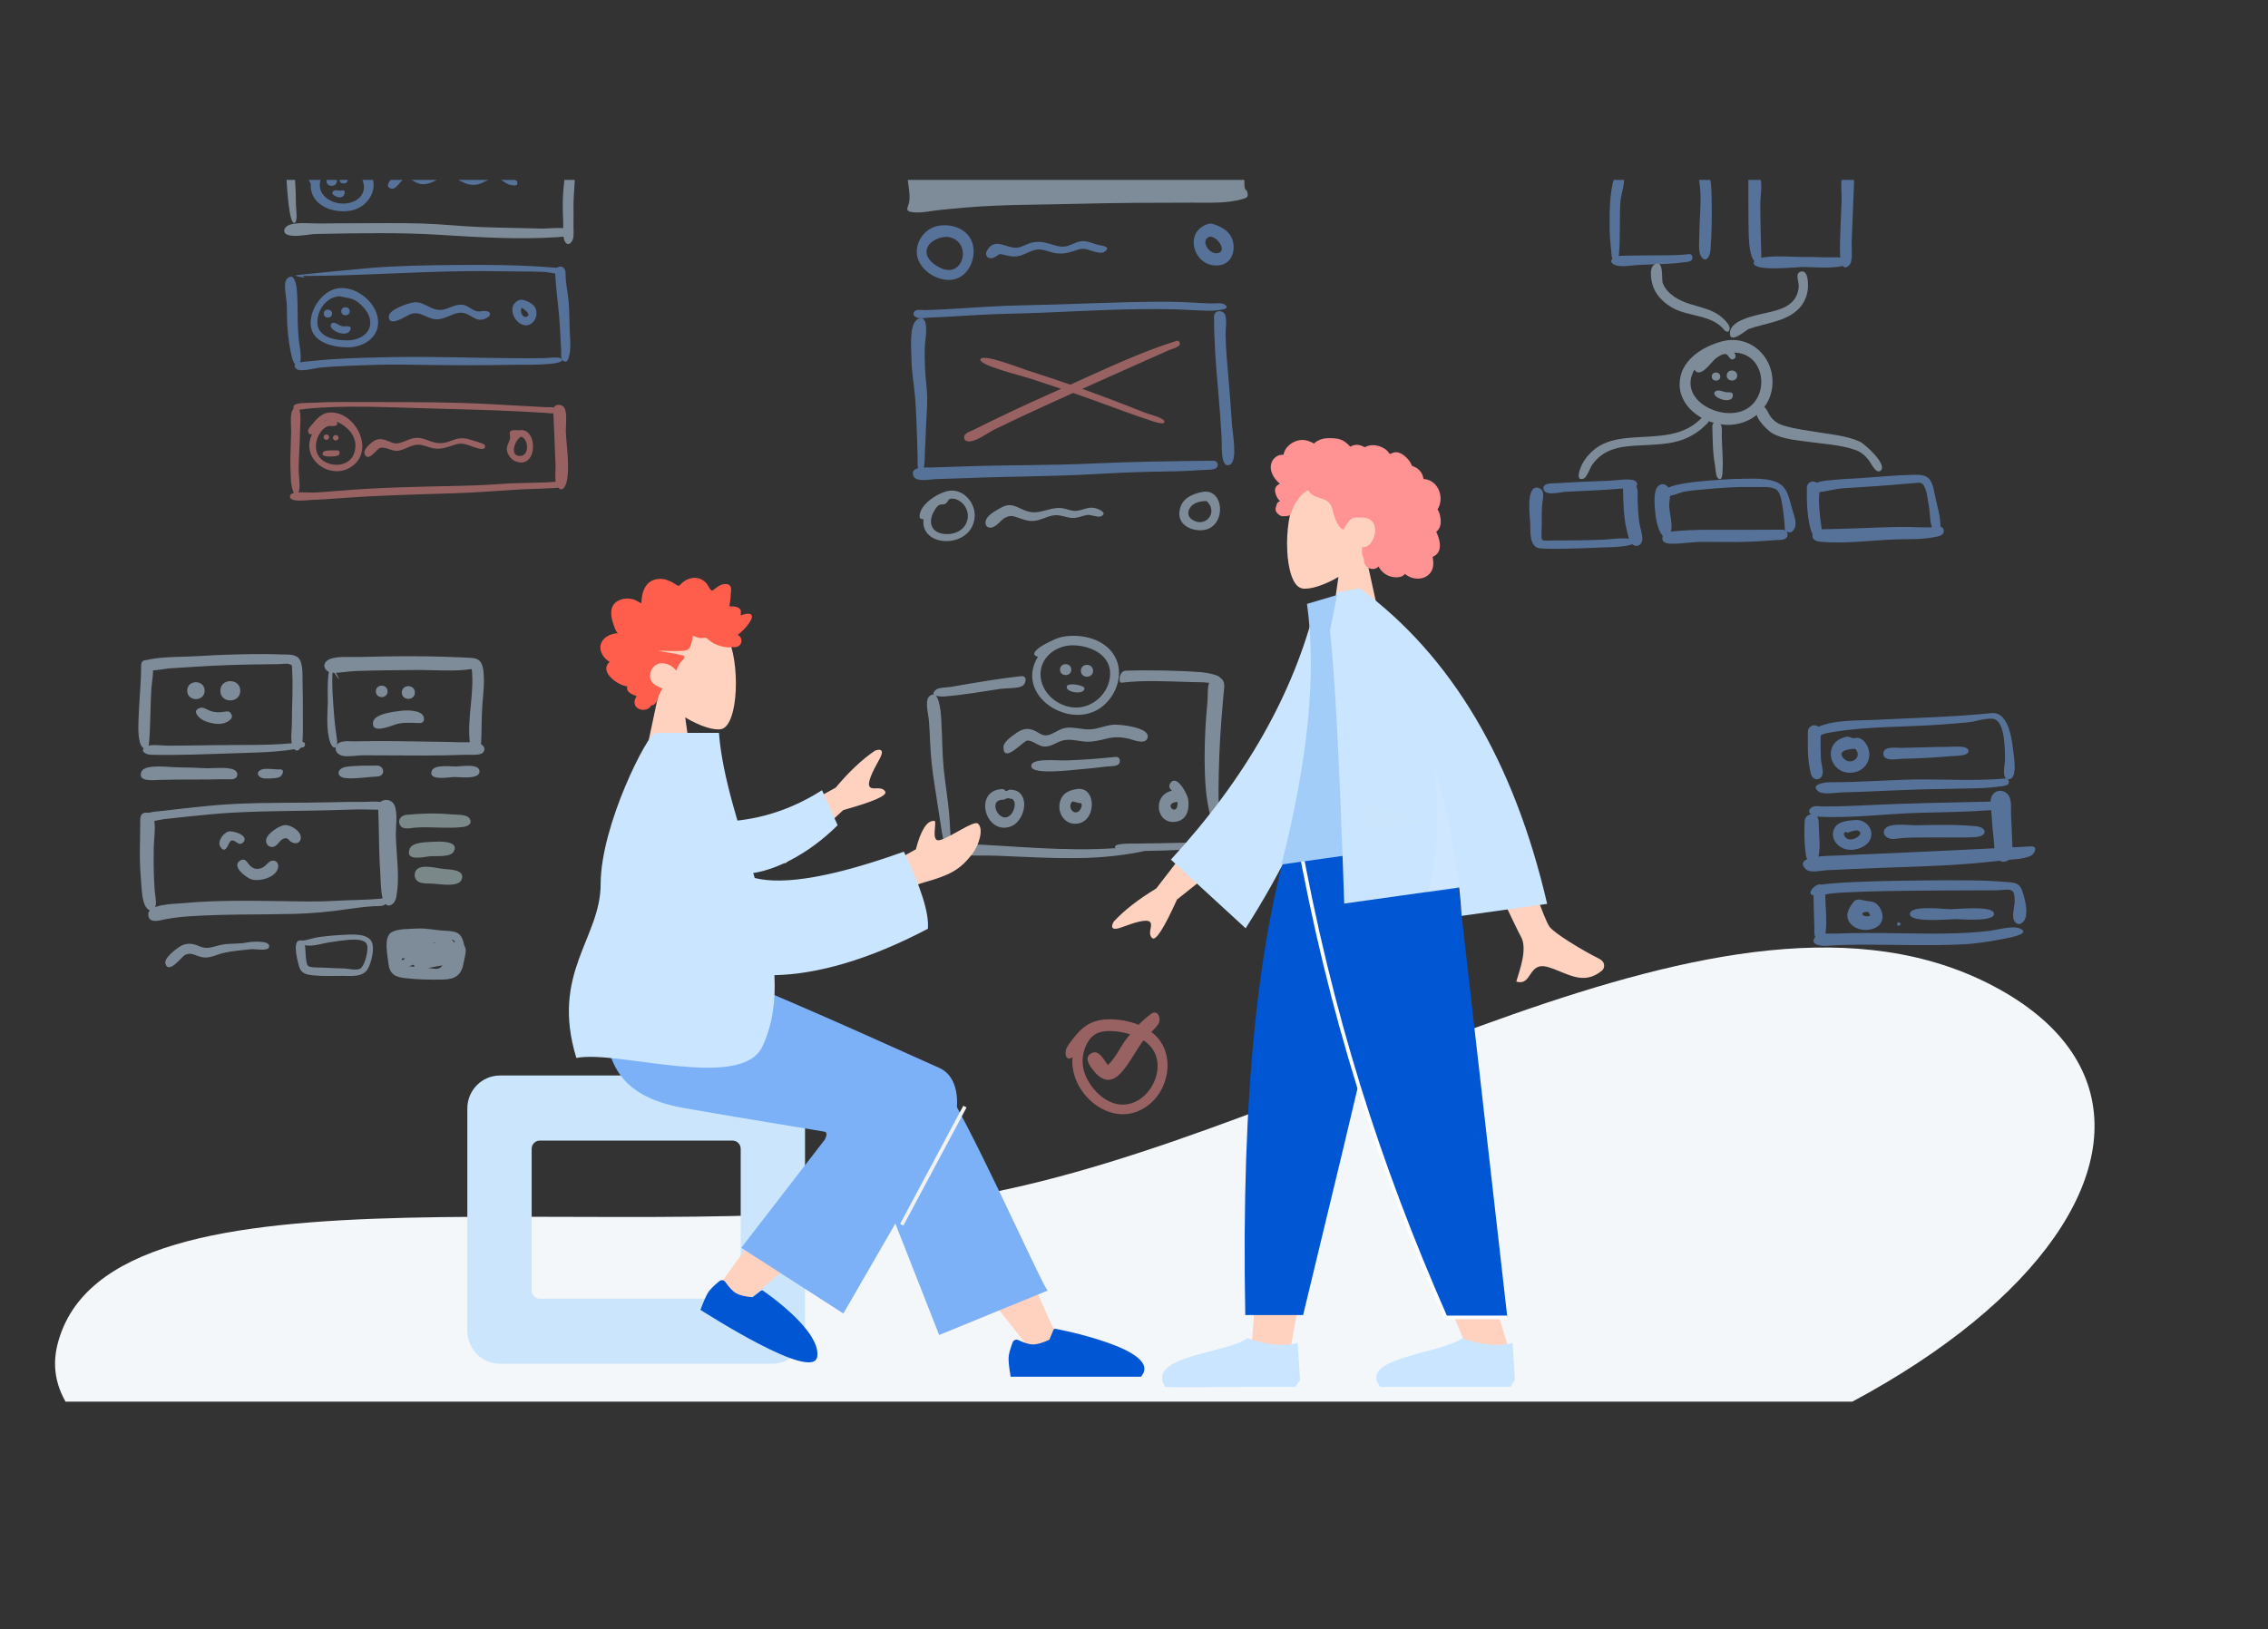 <?xml version="1.0" encoding="UTF-8"?> <svg xmlns="http://www.w3.org/2000/svg" viewBox="0 0 618 444" width="618" height="444"><rect x="0" y="0" width="618" height="444" fill="#333333" stroke="none"/> <defs> <clipPath clipPathUnits="userSpaceOnUse" id="cp1"> <path d="M-648 -1141L792 -1141L792 2080L-648 2080Z"></path> </clipPath> <clipPath clipPathUnits="userSpaceOnUse" id="cp2"> <path d="M-493 49L635 49C638.32 49 641 51.68 641 55L641 376C641 379.32 638.32 382 635 382L-493 382C-496.32 382 -499 379.32 -499 376L-499 55C-499 51.68 -496.32 49 -493 49Z"></path> </clipPath> </defs> <style> tspan { white-space:pre } .shp0 { fill: #f4f7f9 } .shp1 { fill: #cae5ff } .shp2 { fill: #7bb1ff } .shp3 { fill: #ff9292 } .shp4 { fill: #c1dee2 } .shp5 { opacity: 0.502;fill: #c1dee2 } .shp6 { fill: #ffd2c0 } .shp7 { fill: #ff5e4d } .shp8 { fill: #cae5fc } .shp9 { fill: #7cb1f8 } .shp10 { fill: #0056d3 } .shp11 { fill: #0056d3;stroke: #ffffff } .shp12 { fill: #a1cdf8 } .shp13 { fill-opacity: 0.102;fill: #ffffff } .shp14 { fill: none;stroke: #f2f2f2 } </style> <g id="Wekey_Desktop_2" clip-path="url(#cp1)"> <g id="template_illustratio copy 2"> <g id="Mask by Mask" clip-path="url(#cp2)"> <g id="Group 2"> <g id="Scene/Whiteboard"> <path id="Background-Shape" class="shp0" d="M15.7 366.28C29.79 311.58 172.4 342.74 265.89 325.83C359.38 308.92 469.99 230.18 543.19 268.75C616.4 307.33 538.51 400.57 370.61 421.61C202.72 442.65 1.61 420.97 15.7 366.28Z"></path> <g id="Cells" style="opacity: 0.502"> <path id="Fill-5" class="shp1" d="M78.39 38.42C77.52 39.3 77.86 42.42 77.84 43.58C77.81 45.37 77.92 47.16 78.07 48.95C78.17 50.15 78.74 61.59 80.31 60.72C81.2 60.22 80.64 56.91 80.64 55.86C80.64 53.53 80.54 51.21 80.39 48.89C80.24 46.73 80.15 44.6 80.23 42.44C80.25 41.91 80.75 36.05 78.39 38.42"></path> <path id="Fill-7" class="shp1" d="M116.55 37.01C109.03 37.07 101.5 37.44 93.98 37.67C90.35 37.78 86.74 37.92 83.12 38.12C81.89 38.19 79.24 37.79 78.22 38.45C75.94 39.92 79.61 40.26 80.59 40.22C95.48 39.68 110.38 38.97 125.29 38.93C132.6 38.92 139.91 39.13 147.22 39.08C150.01 39.06 153.11 37.85 153.81 41.12C154.61 44.8 153.69 48.91 153.45 52.61C153.28 55.08 153.34 57.5 153.45 59.97C153.52 61.55 153.34 63.34 153.61 64.89C153.88 66.38 154.95 67.28 155.93 65.61C156.52 64.61 156.23 62.13 156.27 60.97C156.32 59.41 156.27 57.85 156.27 56.29C156.27 52.48 156.81 48.68 156.74 44.87C156.69 42.41 156.56 37.96 153.47 37.37C150.07 36.72 145.89 37.37 142.41 37.33C133.79 37.23 125.18 36.94 116.55 37.01"></path> <path id="Fill-9" class="shp1" d="M95.81 60.85C92.97 60.85 90.13 60.87 87.29 60.92C84.86 60.96 81.03 60.45 78.77 61.32C77.21 61.92 76.8 63.66 78.77 64.12C80.91 64.63 84.13 63.8 86.37 63.76C97.61 63.56 108.95 63.3 120.17 64.02C130.68 64.68 141.39 65.33 151.92 64.63C152.81 64.57 157.32 64.39 155.26 62.69C154.06 61.7 149.19 62.35 147.62 62.3C142.11 62.13 136.59 62.1 131.08 61.89C125.64 61.68 120.23 61.07 114.79 60.91C108.47 60.74 102.13 60.85 95.81 60.85"></path> <path id="face" fill-rule="evenodd" class="shp2" d="M92.97 44.65C97.39 44.84 101.77 51.28 97.3 54.39C93.15 57.28 85.42 54.19 87.48 48.66C87.44 48.78 87.99 47.56 87.99 47.55C88.44 47.02 89.24 46.44 89.78 46.03C90.41 45.55 91.06 45.03 91.82 44.8C92.31 44.64 92.23 45.23 92.97 44.65ZM87.56 48.45C87.55 48.46 87.55 48.48 87.54 48.49C87.55 48.47 87.55 48.46 87.56 48.45ZM87.54 48.49C87.52 48.55 87.5 48.61 87.48 48.66C87.48 48.65 87.5 48.59 87.54 48.49ZM90.82 42.32C88.74 43.13 87.8 44.05 86.38 45.71C85.39 46.85 84.14 47.46 84.15 49.01C84.15 49.35 84.59 49.73 84.66 50.06C84.77 50.51 84.65 51.1 84.73 51.58C85.59 56.59 91.54 58.27 95.89 57.33C99.68 56.51 102.52 52.85 101.64 48.88C100.76 44.88 94.85 40.74 90.82 42.32Z"></path> <path id="Fill-13" class="shp2" d="M88.97 49.31C88.97 51.11 91.8 51.11 91.8 49.31C91.8 47.53 88.97 47.45 88.97 49.31"></path> <path id="Fill-15" class="shp2" d="M92.51 48.94C92.51 50.37 94.77 50.37 94.77 48.94C94.77 47.53 92.51 47.47 92.51 48.94"></path> <path id="Fill-17" class="shp2" d="M93.21 51.89C92.49 52.17 91.58 51.6 90.98 51.98C89.94 52.65 90.99 53.26 91.55 53.53C94.08 54.75 94.53 51.39 93.21 51.89"></path> <path id="Fill-19" fill-rule="evenodd" class="shp2" d="M120.83 46.29C118.93 46.72 117.34 48.49 115.28 48.25C113.7 48.07 112.63 46.55 111.08 46.32C109.09 46.04 103.67 50.6 106.52 51.38C108.18 51.84 109.1 48.79 110.57 48.63C111.73 48.5 113.31 49.93 114.52 50.13C116.76 50.51 118.3 49.27 120.27 48.47C122.41 47.6 123.63 48.38 125.5 49.35C126.97 50.11 128.35 50.61 130.03 50.29C131.61 50 133.6 48.37 135.18 48.54C136.74 48.7 137.85 50.33 139.45 50.48C140.11 50.54 141.1 50.77 140.99 49.75C140.9 48.93 139.99 49.07 139.42 48.77C137.95 48.01 136.58 46.65 134.82 46.77C133.49 46.85 132.28 47.79 131.05 48.24C127.04 49.71 124.79 45.4 120.83 46.29ZM131.84 47.9C131.77 47.94 131.5 48.05 131.84 47.9Z"></path> <path id="Fill-21" class="shp2" d="M124.18 72.22C116.44 72.29 108.68 72.4 100.96 73.03C99.13 73.17 80.45 74.94 80.49 75.07C80.55 75.31 82.96 75.67 82.94 75.72C82.78 75.32 82.41 75.15 81.83 75.22C99.55 75.22 117.2 73.63 134.94 73.92C139.4 73.99 143.87 73.96 148.33 74.1C149.44 74.14 152.19 74.94 153.07 74.43C155.36 73.11 151.2 72.96 150.51 72.9C141.78 72.2 132.93 72.13 124.18 72.22"></path> <path id="Fill-23" class="shp2" d="M78.2 75.99C77.04 77.16 78.1 81.34 78.15 82.92C78.22 85.19 78.16 87.48 78.36 89.75C78.59 92.35 78.94 95.11 79.62 97.62C79.99 99.01 81.3 101.21 81.82 98.69C82.19 96.9 81.63 94.51 81.43 92.68C81.17 90.23 81.11 87.81 81.1 85.35C81.09 83.2 81.05 81.05 80.87 78.91C80.78 77.8 80.22 73.97 78.2 75.99"></path> <path id="Fill-25" class="shp2" d="M107.3 97.32C101.81 97.41 96.3 97.54 90.82 97.89C88.58 98.03 86.33 98.24 84.09 98.48C83.64 98.53 78.58 98.73 80.84 100.6C81.86 101.45 86.05 100.28 87.44 100.16C89.77 99.95 92.1 99.82 94.44 99.72C99.85 99.49 105.28 99.29 110.7 99.38C120.6 99.55 130.43 99.63 140.33 99.41C141.74 99.38 152.76 99.67 153.13 98.2C153.44 97.02 149.49 97.56 148.78 97.59C146.14 97.66 143.5 97.65 140.87 97.63C129.7 97.58 118.46 97.13 107.3 97.32"></path> <path id="Fill-27" class="shp2" d="M151.27 74.03C151.44 78.93 152.28 83.84 152.54 88.76C152.66 91.01 152.81 93.26 152.92 95.51C152.95 96.23 152.66 97.98 153.52 98.4C154.69 98.97 154.85 97.82 155.07 97.04C155.7 94.78 155.27 91.85 155.21 89.54C155.16 87.29 155.15 85.05 154.99 82.81C154.82 80.52 154.36 78.28 154.15 76C154.06 75.03 154.37 73.43 153.35 72.83C152.47 72.31 151.23 72.96 151.27 74.03"></path> <path id="face" fill-rule="evenodd" class="shp2" d="M92.63 80.74C94.37 81.24 95.8 81.05 97.46 82.32C98.84 83.37 100.25 84.92 100.71 86.62C101.77 90.56 98.19 92.72 94.83 92.76C91.39 92.8 86.31 92 86.48 87.58C86.62 84.18 89.09 80.87 92.63 80.74ZM92.75 78.51C88.24 78.74 84.6 83.82 84.64 88.1C84.69 93.29 90.55 94.63 94.71 94.66C99.4 94.71 104.09 91.45 102.83 86.15C101.82 81.9 97.09 78.28 92.75 78.51ZM97.3 82.19C97.32 82.21 97.34 82.22 97.36 82.24C97.34 82.22 97.32 82.21 97.3 82.19Z"></path> <path id="Fill-31" class="shp2" d="M88.22 85.48C88.22 86.92 90.49 86.92 90.49 85.48C90.49 84.05 88.22 83.99 88.22 85.48"></path> <path id="Fill-33" class="shp2" d="M92.99 84.84C92.99 86.3 95.29 86.3 95.29 84.84C95.29 83.4 92.99 83.34 92.99 84.84"></path> <path id="Fill-35" class="shp2" d="M90.36 88.14C88.88 89.63 94.08 92.23 95.31 90.17C96.32 88.47 94.13 89.03 93.35 88.94C92.5 88.84 91.05 87.45 90.36 88.14"></path> <path id="Fill-37" fill-rule="evenodd" class="shp2" d="M112.44 82.45C110.94 82.74 106.01 84.4 105.95 86.19C105.82 89.44 110.65 86.11 111.7 85.69C114.54 84.53 116.04 86.89 118.9 87.02C121.38 87.13 123.66 84.99 126 85.25C128.45 85.51 129.63 88.13 132.46 86.74C133.96 86 133.92 84.87 132.24 84.76C131.22 84.7 130.52 85.12 129.47 84.68C127.81 84 127.14 82.88 125.16 83.06C123.67 83.19 122.32 84.04 120.86 84.36C117.51 85.11 115.66 81.85 112.44 82.45ZM132 84.87C131.85 84.93 131.85 84.93 132 84.87Z"></path> <path id="point" fill-rule="evenodd" class="shp2" d="M143.9 84.93C143.92 84.94 144.03 85.09 143.9 84.93ZM142.22 83.88C142.55 84.09 145.24 85.93 143.29 86.36C142.3 86.58 141.48 84.58 142.22 83.88ZM141.33 81.84C137.03 83.81 141.66 90.85 145.03 87.99C146.45 86.79 146.64 84.35 145.26 83.1C144.43 82.35 142.45 81.33 141.33 81.84ZM143.52 86.28C143.42 86.33 143.42 86.33 143.52 86.28Z"></path> <path id="Fill-41" class="shp3" d="M100.99 109.58C95.63 109.58 90.22 109.47 84.87 109.79C83.97 109.84 80.53 109.67 80.07 110.61C79.22 112.34 82.75 111.48 83.26 111.43C93.93 110.36 105.06 110.98 115.76 111.28C124.51 111.53 133.21 111.69 141.95 112.14C144.25 112.26 146.54 112.39 148.84 112.53C149.59 112.57 151.47 113.07 151.63 111.87C151.77 110.76 149.42 111.01 148.84 110.98C144.17 110.74 139.51 110.48 134.84 110.21C123.62 109.58 112.24 109.58 100.99 109.58"></path> <path id="Fill-43" class="shp3" d="M79.9 111.5C78.9 112.5 79.36 116.32 79.34 117.58C79.29 119.78 79.18 121.99 79.14 124.19C79.09 126.5 79.16 128.81 79.29 131.11C79.35 132.08 80.14 136.75 81.38 134.08C81.94 132.88 81.37 129.56 81.38 128.2C81.39 125.74 81.53 123.29 81.65 120.83C81.75 118.71 81.76 116.6 81.85 114.48C81.88 113.81 81.96 109.43 79.9 111.5"></path> <path id="Fill-45" class="shp3" d="M152.53 131.2C147.31 131.74 142.01 131.49 136.77 131.88C132.26 132.23 127.74 132.37 123.22 132.46C112.97 132.68 102.7 132.89 92.48 133.75C90.16 133.94 87.83 134.15 85.49 134.26C84.33 134.31 79.43 133.77 79.06 135.01C78.44 137.11 83.68 136.28 84.81 136.25C87.3 136.18 89.77 136 92.25 135.81C102.67 135.01 113.13 134.77 123.57 134.44C129.25 134.26 134.89 133.84 140.56 133.46C143.38 133.27 146.21 133.27 149.04 133.09C149.78 133.04 152.39 133.13 152.92 132.53C153.29 132.13 153.38 131.12 152.53 131.2"></path> <path id="Fill-47" class="shp3" d="M150.76 111.86C150.94 116.88 151.22 121.9 151.39 126.92C151.44 128.43 150.99 131.14 151.82 132.47C153.17 134.62 154.22 132.35 154.47 131.01C155.25 126.8 154.41 122.15 154.19 117.91C154.11 116.29 154.61 112.69 153.83 111.25C153.09 109.87 150.69 110.01 150.76 111.86"></path> <path id="hola-:)" fill-rule="evenodd" class="shp3" d="M142 119.01C144 119.56 144.29 123.92 142.03 124.24C138.68 124.72 140.14 119.91 142 119.01ZM141.44 117.28C140.83 117.26 139.42 117.09 139.04 117.59C138.73 118.01 139.05 118.88 139.01 119.28C138.88 120.7 137.73 121.52 138.24 123.2C138.59 124.33 139.53 125.4 140.67 125.8C146.67 127.88 146.6 116.23 141.44 117.28Z"></path> <path id="Fill-51" fill-rule="evenodd" class="shp3" d="M91.91 115.54C91.89 115.34 91.86 115.14 91.84 114.93C95.1 116.48 97.69 119.35 96.61 123.2C95.78 126.14 92.8 127.19 90.02 126.46C86.95 125.66 85.48 123.11 86.31 119.99C86.69 118.55 87.86 116.61 89.38 116.15C90.09 115.93 91.65 116.48 91.91 115.54ZM90 114.32C89.18 114.38 88.38 114.72 87.71 115.19C88.34 114.66 89.17 114.34 90 114.32ZM90.03 112.42C87.99 112.48 86.66 113.72 85.45 115.21C85.07 115.67 83.79 116.91 83.95 117.54C84.08 118.03 84.4 118.76 85.09 118.21C81.47 125.45 90.83 131.62 96.54 126.59C101.86 121.89 96.58 112.2 90.03 112.42ZM87.19 118.06C87.18 118.08 87.16 118.1 87.15 118.12C87.16 118.1 87.18 118.08 87.19 118.06Z"></path> <path id="Fill-53" class="shp3" d="M88.18 119.15C88.18 120.11 89.67 120.11 89.67 119.15C89.67 118.18 88.18 118.18 88.18 119.15"></path> <path id="Fill-55" class="shp3" d="M90.72 119.31C90.72 120.29 92.24 120.29 92.24 119.31C92.24 118.33 90.72 118.33 90.72 119.31"></path> <path id="Fill-57" class="shp3" d="M91.88 122.75C91.17 122.81 88.57 122.57 88.12 123.19C87.36 124.24 88.57 124.27 89.17 124.38C89.71 124.48 92.04 124.43 92.37 123.95C92.66 123.53 92.6 122.69 91.88 122.75"></path> <path id="Fill-59" fill-rule="evenodd" class="shp3" d="M113.34 119.33C111.74 119.45 110.39 120.37 108.86 120.74C107.23 121.13 106.53 120.41 105.04 119.94C103.5 119.45 102.41 119.64 101.17 120.7C100.46 121.3 98.92 122.68 99.36 123.74C100.37 126.18 102.64 122.21 103.71 122.03C105.38 121.74 106.87 123.21 108.79 122.79C110.54 122.41 112.08 121.21 113.91 121.19C115.43 121.18 116.87 122.02 118.37 122.22C120.67 122.53 122.17 121.71 124.3 121.1C126.14 120.58 127.43 121.27 129.16 121.86C129.95 122.12 132.59 123.09 132.1 121.33C131.97 120.84 128.49 119.95 127.95 119.78C126.05 119.17 124.84 119.41 123.03 120.1C121.52 120.68 120.25 120.96 118.63 120.64C116.84 120.29 115.22 119.19 113.34 119.33ZM123.15 120.05C123.02 120.1 123.02 120.1 123.15 120.05Z"></path> </g> <g id="Big-Cards" style="opacity: 0.502"> <path id="Fill-67" fill-rule="evenodd" class="shp1" d="M249.51 36.86C249.76 31.29 250.12 25.73 250.3 20.16C250.4 17.4 250.47 14.64 250.54 11.88C250.56 11.27 250.57 10.65 250.58 10.04C250.63 7.95 250.38 7.78 252.48 7.59C261.82 6.76 271.2 6.49 280.55 5.74C291.83 4.84 303.17 4.21 314.49 3.93C319.51 3.81 324.56 3.55 329.59 3.71C330.7 3.74 332.89 3.45 333.33 4.32C333.52 4.7 333.12 5.99 333.07 6.42C332.91 7.78 332.77 9.13 332.67 10.49C332.14 18.52 332.46 26.74 334.01 34.64C330.38 32.59 325.79 30.82 321.56 31.17C317.24 31.53 314.01 34.03 310.56 36.33C308.61 37.64 307.95 37.98 306 36.72C304.32 35.63 302.73 34.39 301.15 33.17C298.7 31.28 296.4 29.24 294.02 27.27C289.66 23.64 283.66 18.47 277.64 19.99C273.34 21.08 269.36 23.45 265.63 25.77C260.08 29.22 255.06 33.45 249.51 36.86ZM324.27 1.24C302.84 1.24 281.56 3.32 260.19 4.45C257.96 4.57 255.73 4.74 253.51 4.96C252.03 5.1 248.4 4.5 247.43 5.77C246.78 6.62 247.34 6.74 247.43 7.55C247.55 8.57 247.48 9.77 247.45 10.84C247.38 13.43 247.3 16.02 247.24 18.62C247.02 28.41 246.88 38.2 247.28 47.99C247.36 50.12 248.14 53.08 247.72 55.15C247.41 56.65 246.38 57.57 248.75 57.84C251.08 58.12 253.93 57.42 256.26 57.2C258.6 56.98 260.94 56.73 263.29 56.54C273.5 55.69 283.8 55.82 294.03 55.54C304.36 55.26 314.68 55.24 325.01 55.23C329.33 55.23 334.27 55.48 338.49 54.28C339.97 53.86 340.21 53.66 339.84 52.18C339.77 51.9 339.33 51.79 339.19 51.29C339.02 50.6 339.11 49.76 339.07 49.04C338.93 46.7 338.88 44.35 338.77 42C338.59 38.09 337.91 34.28 337.42 30.4C336.84 25.92 336.87 21.37 336.86 16.86C336.85 14.36 336.92 11.87 337.12 9.37C337.25 7.77 338.03 5.38 337.63 3.89C337.43 3.15 337.11 2.56 336.34 2.24C335.85 2.04 335.44 2.2 334.96 2.14C334.39 2.08 334.03 2 333.34 1.85C330.41 1.18 327.27 1.24 324.27 1.24Z"></path> <path id="Fill-69" class="shp1" d="M312.41 11.89C312.41 13.45 312.17 15.75 312.88 17.22C313.79 19.08 314.93 18.5 315.23 16.75C315.4 15.74 315.4 12.78 315.08 11.89C314.62 10.63 312.41 9.77 312.41 11.89"></path> <path id="Fill-71" class="shp1" d="M315.02 12.49C313.56 12.54 309.31 12.19 308.32 13.37C306.63 15.39 309.58 15.74 310.84 15.63C312.31 15.5 316.83 15.82 317.81 14.64C319.45 12.67 316.16 12.45 315.02 12.49"></path> <path id="Fill-73" fill-rule="evenodd" class="shp2" d="M258.42 64.58C264.83 65.7 262.84 75.51 256.77 73.24C254.66 72.44 251.55 70.16 252.71 67.46C253.59 65.45 256.43 64.39 258.42 64.58ZM255.77 61.53C251.6 62.23 248.75 66.76 250.18 70.71C251.56 74.52 256.79 77.31 260.65 75.94C264.33 74.64 266.17 69.72 264.92 66.12C263.63 62.36 259.4 60.91 255.77 61.53Z"></path> <path id="Fill-75" class="shp2" d="M294.77 65.73C293.17 65.86 291.79 66.98 290.18 67.18C288.68 67.37 287.44 66.85 286.03 66.44C284.33 65.94 282.77 65.72 281.04 66.16C279.71 66.5 278.4 67.41 277.02 67.52C274.31 67.73 271.15 64.63 269.04 68.14C268.02 69.82 269.5 70.91 271.01 70.12C272.6 69.3 271.82 69.01 273.78 69.5C275.42 69.9 276.75 70.12 278.39 69.55C279.88 69.04 281.18 68.1 282.8 68C284.38 67.9 285.76 68.62 287.27 68.93C289.13 69.31 290.78 69.02 292.54 68.44C294.21 67.88 294.88 67.58 296.58 68.07C297.65 68.39 299.99 69.39 301.03 68.58C302.83 67.19 300.42 66.99 299.47 66.79C297.94 66.47 296.35 65.6 294.77 65.73"></path> <path id="Fill-77" fill-rule="evenodd" class="shp2" d="M329.73 64.46C332.06 64.61 334.58 68.87 331.49 69.03C329.32 69.13 326.89 65.4 329.73 64.46ZM329.4 60.98C322.03 63.04 325.4 73.47 332.51 72.26C335.74 71.72 336.83 67.96 335.76 65.18C335.31 63.99 334.41 62.98 333.34 62.3C332.56 61.79 330.3 60.72 329.4 60.98Z"></path> <path id="Image-Border" fill-rule="evenodd" class="shp2" d="M250.16 127.62C249.95 126.65 250.06 125.17 250.05 124.82C249.99 123.22 249.97 121.61 249.91 120C249.77 116.17 249.67 112.32 249.37 108.5C249.09 104.85 248.38 101.31 248.36 97.63C248.35 95.14 247.66 88.83 249.83 87.14C253.56 84.96 252.09 92.67 252.03 94C251.84 98.02 252.09 101.86 252.5 105.85C252.86 109.51 252.44 113.16 252.3 116.82C252.22 118.76 252.18 120.7 252.04 122.64C251.99 123.24 252.06 125.97 251.74 127.42C252.56 127.39 253.33 127.42 253.76 127.41C256.79 127.32 259.81 127.24 262.83 127.12C274.46 126.69 286.09 126.88 297.72 126.33C308.71 125.81 319.75 125.69 330.75 125.56C331.72 125.64 332.15 126.66 331.53 127.44C330.92 128.2 328.12 128.03 327.25 128.1C324.15 128.35 321.05 128.46 317.95 128.49C311.4 128.56 304.88 128.84 298.34 129.21C286.73 129.88 275.1 129.82 263.48 130.3C260.66 130.41 257.84 130.5 255.02 130.57C253.53 130.61 249.64 131.51 248.9 129.73C248.38 128.47 249.1 127.89 250.16 127.62ZM314.48 82.24C318 82.2 321.5 82.27 325.01 82.47C326.57 82.56 328.13 82.65 329.69 82.71C330.59 82.75 332.64 82.45 333.43 82.87C336.53 84.52 330.22 84.7 329.45 84.69C326.23 84.63 323.01 84.38 319.79 84.3C307.93 84.01 295.99 84.73 284.15 85.22C278.45 85.46 272.76 85.49 267.07 85.81C263.95 85.99 260.84 86.19 257.73 86.35C256.3 86.43 254.86 86.5 253.42 86.54C252.54 86.56 250.73 86.93 249.92 86.59C249.22 86.3 248.66 85.91 249.04 85.06C249.45 84.15 251.25 84.53 252.01 84.52C254.75 84.47 257.49 84.31 260.23 84.14C266.44 83.76 272.65 83.31 278.88 83.21C290.75 83 302.6 82.35 314.48 82.24ZM330.81 86.3C330.81 84.66 332.77 84.34 333.63 85.45C334.46 86.51 333.93 89.73 333.95 91C334.01 95.19 334.41 99.36 334.78 103.53C335.16 107.66 335.42 111.8 335.71 115.95C335.84 117.86 337.31 125.51 335.17 126.62C332.46 128.04 332.97 120.8 332.89 119.48C332.65 115.23 332.34 110.97 331.96 106.73C331.34 99.88 330.81 93.18 330.81 86.3Z"></path> <path id="Image-X" class="shp3" d="M294.89 105.98C298.62 107.31 302.33 108.7 306.02 110.13C308 110.89 309.96 111.69 311.93 112.46C312.92 112.85 317.03 113.83 317.26 114.82C317.6 116.21 313.22 114.5 312.52 114.27C310.56 113.64 308.61 112.94 306.67 112.24C302.33 110.66 298 109.04 293.64 107.52C293.23 107.38 292.82 107.23 292.41 107.09C287.78 109.18 283.16 111.29 278.55 113.43C276.08 114.58 273.63 115.75 271.18 116.94C269.36 117.83 266.07 120.35 264.07 120.3C263.31 120.28 262.8 120.12 262.73 119.2C262.62 118.02 264.51 117.54 265.28 117.16C267.9 115.84 270.53 114.56 273.17 113.3C278.42 110.78 283.72 108.37 289.03 106.01C289.07 105.99 289.1 105.98 289.13 105.97C286.18 104.96 283.22 103.99 280.26 103.03C278.57 102.48 266.69 99.54 267.13 97.96C267.61 96.19 278.13 100.37 279.74 100.88C283.73 102.16 287.7 103.47 291.65 104.84C301.13 100.56 310.71 96.01 320.59 92.9C321.21 92.7 321.61 93.35 321.47 93.89C321.28 94.61 319.06 95.2 318.44 95.47C316.01 96.56 313.56 97.63 311.13 98.72C305.82 101.1 300.51 103.46 295.2 105.84C295.1 105.88 295 105.93 294.89 105.98Z"></path> <path id="Fill-117" fill-rule="evenodd" class="shp1" d="M259.83 135.91C262.25 136.33 263.96 138.67 263.7 141.11C263.34 144.42 260.06 145.93 257.03 145.5C253.59 145.01 252.87 142.09 254.53 139.29C254.9 138.66 255.33 137.92 256 137.59C256.46 137.37 257.05 137.57 257.42 137.39C258.72 136.75 257.94 135.74 259.83 135.91ZM258.73 133.75C255.77 134.13 250.3 137.56 250.58 141C250.82 141.4 251.18 141.56 251.66 141.49C251.55 142.24 251.58 142.97 251.78 143.7C252.06 144.65 252.62 145.42 253.37 146.04C254.91 147.31 257.03 147.62 258.96 147.4C262.55 146.98 265.39 144.52 265.59 140.76C265.79 137.09 262.6 133.26 258.73 133.75Z"></path> <path id="Fill-119" class="shp1" d="M273.05 138.22C271.73 138.93 269.63 140.01 268.85 141.35C268.03 142.77 268.88 144.32 270.61 143.65C271.99 143.12 272.86 141.43 274.33 140.89C275.62 140.41 276.15 140.65 277.51 141.13C278.92 141.62 280.16 142.09 281.68 141.97C283.6 141.82 285.26 140.71 287.13 140.45C288.71 140.24 290.01 140.86 291.52 141.1C293.28 141.39 294.42 140.72 296.07 140.37C297.18 140.14 299.15 141.1 299.96 140.74C301.8 139.93 299.86 138.94 298.85 138.61C297.14 138.06 296.09 138.55 294.46 139.01C292.7 139.5 291.94 139.13 290.25 138.67C286.84 137.75 284.21 139.98 280.98 139.57C277.98 139.2 276.19 136.56 273.05 138.22"></path> <path id="Fill-121" fill-rule="evenodd" class="shp1" d="M324.79 141.59C323.52 140.73 323.5 139.33 324.49 138.08C325.4 136.94 327.39 136.49 328.82 136.58C332.1 139.67 328.41 144.06 324.79 141.59ZM321.36 139.65C321.09 143.11 324.63 144.72 327.61 144.5C334.29 143.98 333.81 132.88 327.6 134.08C324.53 134.68 321.64 136.09 321.36 139.65Z"></path> </g> <path id="Fill-79" class="shp1" d="M459.11 9.85C455.3 9.9 445.9 10.94 444.51 14.34C443.45 16.91 446.6 16.35 448.28 15.41C450.57 14.14 452.57 13.38 455.4 13C466.18 11.53 476.54 16.8 487.22 17.46C491.26 17.72 496.14 17.88 500 16.89C502.75 16.19 503.11 14.66 499.97 14.43C497.31 14.23 494.36 14.85 491.62 14.83C480.31 14.76 470.26 9.69 459.11 9.85"></path> <g id="Cards" style="opacity: 0.502"> <path id="Fill-173" class="shp1" d="M68.32 178.28C63.63 178.34 58.94 178.51 54.25 178.81C49.8 179.09 44.97 178.88 40.58 179.74C39.34 179.99 37.66 181.13 39.31 182.38C40.48 183.26 44.73 182.25 46.12 182.16C51.23 181.85 56.35 181.47 61.47 181.29C66.32 181.11 71.17 181.05 76.02 181C76.76 181 77.99 180.76 78.72 180.97C79.78 181.28 79.53 181.37 79.61 182.72C79.76 185.17 79.72 187.62 79.67 190.07C79.62 192.44 79.53 194.81 79.54 197.18C79.55 198.87 79.01 202.23 79.86 203.7C81.07 205.81 82.33 203.51 82.43 202.11C82.6 199.42 82.52 196.7 82.52 194.01C82.52 191.49 82.54 188.96 82.45 186.44C82.39 184.62 82.65 181.43 81.67 179.78C80.67 178.09 78.27 178.45 76.52 178.37C73.79 178.25 71.06 178.25 68.32 178.28"></path> <path id="Fill-171" class="shp1" d="M38.46 181.33C38.47 186.07 37.92 190.79 37.77 195.53C37.7 197.7 37.55 200.1 38.1 202.24C38.66 204.4 40.42 204.86 40.62 202.45C41.03 197.57 40.93 192.51 41.25 187.59C41.36 185.85 42.1 182.67 41.41 181.04C40.81 179.6 38.46 179.33 38.46 181.33"></path> <path id="Fill-175" class="shp1" d="M82.47 202.24C74.32 203.33 65.8 202.93 57.59 203.1C53.65 203.18 49.72 203.19 45.78 203.23C44.4 203.24 40.91 202.72 39.72 203.49C37.83 204.73 39.88 205.68 41.14 205.71C48.91 205.88 56.77 205.52 64.54 205.27C68.03 205.15 71.53 205.09 75.02 204.8C77.16 204.61 79.5 204.43 81.59 203.86C82.03 203.73 82.99 203.76 83.09 203.15C83.16 202.78 83.04 202.16 82.47 202.24"></path> <path id="Fill-177" class="shp1" d="M48.58 209.14C46.31 209.15 39.49 208.1 38.55 210.31C37.3 213.27 42.18 212.58 43.49 212.55C46.47 212.47 49.45 212.46 52.43 212.46C55.35 212.46 58.28 212.44 61.2 212.37C62.05 212.35 64.02 212.71 64.51 211.68C64.88 210.91 64.59 210.29 63.9 209.88C62.26 208.89 57.99 209.46 56.07 209.37C53.57 209.26 51.07 209.14 48.58 209.14"></path> <path id="Fill-179" class="shp1" d="M76.14 209.69C74.84 209.76 72.22 209.23 71.06 209.82C69.75 210.5 70.21 211.56 71.35 212.02C72.14 212.34 75.37 212.18 76.14 211.8C76.94 211.41 77.84 209.58 76.14 209.69"></path> <path id="Fill-181" class="shp1" d="M90.33 181.8C88.95 182.18 89.37 190.06 89.33 191.3C89.23 194.73 88.85 199.03 89.98 202.33C90.71 204.43 92.09 204.14 91.86 201.93C91.65 199.99 91.29 198.07 91.14 196.12C90.79 191.69 90.32 186.98 90.65 182.55C90.79 182.81 92.1 185.19 92.41 185.02C92.31 185.07 90.89 181.65 90.33 181.8"></path> <path id="Fill-183" class="shp1" d="M105.88 178.89C103.09 178.94 100.29 178.98 97.49 179.06C95.27 179.13 91.77 178.76 89.73 179.7C87.3 180.82 88.45 183.31 90.74 183.36C92.75 183.41 94.91 182.95 96.94 182.88C102.44 182.69 107.95 182.65 113.46 182.6C118.43 182.56 123.62 183.09 128.55 182.34C129.29 188.86 127.31 195.41 127.98 202.01C128.08 203.03 128.04 204.48 129.34 204.71C130.98 205.01 131.04 203.38 131.11 202.21C131.28 198.88 131.19 195.54 131.43 192.21C131.66 189.12 132.1 185.95 131.72 182.86C131.26 179.05 129.44 179.35 126.23 179.19C119.43 178.86 112.68 178.79 105.88 178.89"></path> <path id="Fill-185" class="shp1" d="M96.51 202.05C95.08 202.09 92.71 201.65 91.8 203.02C90.85 204.45 91.98 205.69 93.36 205.99C94.99 206.33 97.13 205.86 98.83 205.85C100.59 205.85 102.36 205.87 104.13 205.87C111.71 205.9 119.33 206.02 126.9 205.7C127.96 205.66 130.96 206.02 131.69 205C132.34 204.09 131.89 203.28 131.03 202.82C129.63 202.07 126.75 202.35 125.18 202.3C123.26 202.22 121.32 202.2 119.39 202.17C111.78 202.05 104.12 201.86 96.51 202.05"></path> <path id="Fill-187" class="shp1" d="M102.92 208.65C100.08 208.7 97.05 208.58 94.25 209.01C91.78 209.39 91.47 211.78 94.13 212.06C96.57 212.32 99.54 211.84 101.99 211.68C102.86 211.63 103.88 211.71 104.3 210.74C104.73 209.73 103.9 208.76 102.92 208.65"></path> <path id="Fill-189" class="shp1" d="M124.37 208.9C122.85 208.94 118.43 208.29 117.68 210.02C116.43 212.91 122.42 211.82 123.57 211.77C125.02 211.72 130.66 212.57 130.66 210.26C130.66 207.99 125.75 208.87 124.37 208.9"></path> <path id="Fill-191" class="shp1" d="M38.22 223.27C38.22 228.52 37.89 233.83 38.37 239.08C38.57 241.24 38.54 245.4 39.79 247.24C40.68 248.54 41.91 248.45 42.39 246.89C42.72 245.84 42.2 243.74 42.14 242.62C42.09 241.55 42.02 240.47 41.97 239.39C41.84 236.62 41.85 233.85 41.89 231.08C41.92 228.7 42.49 225.55 41.96 223.27C41.45 221.13 38.22 220.64 38.22 223.27"></path> <path id="Fill-193" class="shp1" d="M90.86 218.64C81.77 218.87 72.66 218.66 63.58 219.12C59.11 219.34 54.65 219.83 50.19 220.32C48 220.56 45.81 220.8 43.63 221.07C42.97 221.15 37.49 221.37 39.55 223.46C40.45 224.37 43.31 223.42 44.45 223.28C46.64 223.02 48.84 222.8 51.04 222.56C55.22 222.12 59.4 221.7 63.6 221.47C73.49 220.92 83.42 221.08 93.32 220.71C96 220.62 98.66 220.54 101.34 220.65C102.05 220.68 107.22 220.94 104.97 219.03C103.91 218.12 99.91 218.59 98.58 218.56C96.01 218.51 93.43 218.58 90.86 218.64"></path> <path id="Wireframy-Stuff" class="shp1" d="M105.02 246.38C105.01 246.38 105.01 246.38 105.01 246.39C104.52 247.12 102.69 246.91 101.89 246.97C99.45 247.14 97.05 247.42 94.64 247.78C89.82 248.5 85.05 248.95 80.18 249.07C70.55 249.31 60.88 249.09 51.27 249.75C49.14 249.9 47.05 250.15 44.95 250.55C43.46 250.84 40.57 251.82 40.4 249.34C40.19 246.35 47.66 246.36 49.79 246.16C58.96 245.3 68.29 245.48 77.49 245.61C81.93 245.67 86.37 245.81 90.82 245.54C95.26 245.26 99.85 245.34 104.26 244.86C103.69 242.65 103.77 239.88 103.61 237.63C103.2 231.83 103.31 226.02 103.05 220.21C102.94 217.66 106.4 217.27 107.43 219.34C108.47 221.43 107.8 225.58 107.86 227.89C108.02 233.26 109.01 239.26 107.96 244.57C107.6 246.42 106.05 247.39 105.02 246.38Z"></path> <path id="Fill-199" class="shp4" d="M110.61 222.09C109.38 222.25 108.35 223.31 108.9 224.65C109.59 226.33 111.65 225.67 113.01 225.57C117.33 225.23 121.83 225.9 126.1 225.39C127.26 225.25 128.95 224.62 127.91 223.04C127.12 221.86 124.26 222.07 123.04 221.96C118.88 221.57 114.77 221.67 110.61 222.09"></path> <path id="Fill-201" class="shp4" d="M117.89 229.43C116.22 229.55 112.32 229.46 111.62 231.37C110.35 234.8 115.31 233.59 116.82 233.4C118.57 233.17 122.7 233.78 123.64 232.07C125.31 229.02 119.36 229.33 117.89 229.43"></path> <path id="Fill-203" class="shp4" d="M113.59 236.96C112.79 237.76 112.79 239.19 113.59 239.98C114.56 240.96 116.68 240.76 117.96 240.83C119.75 240.93 124.88 241.88 125.76 239.77C126.96 236.92 122.32 236.98 120.79 236.82C119.02 236.63 115.05 235.49 113.59 236.96"></path> <path id="Fill-205" class="shp1" d="M51.01 188.24C51.01 191.3 55.77 191.3 55.77 188.24C55.77 185.19 51.01 185.14 51.01 188.24"></path> <path id="Fill-207" class="shp1" d="M60.04 188.27C60.04 191.77 65.47 191.76 65.47 188.27C65.47 184.78 60.04 184.75 60.04 188.27"></path> <path id="Fill-209" class="shp1" d="M54.58 192.92C51.94 193.65 54.37 195.9 55.6 196.41C57.54 197.22 60.2 197.82 62.14 196.6C62.92 196.12 63.55 195.47 62.98 194.53C62.38 193.52 61.55 193.97 60.63 194.06C59.46 194.18 58.52 194.16 57.39 193.79C56.55 193.51 55.5 192.67 54.58 192.92"></path> <path id="Fill-211" class="shp1" d="M102.41 188.43C102.41 190.5 105.61 190.5 105.61 188.43C105.61 186.36 102.41 186.36 102.41 188.43"></path> <path id="Fill-213" class="shp1" d="M109.49 188.74C109.49 191.04 113.05 191.04 113.05 188.74C113.05 186.44 109.49 186.44 109.49 188.74"></path> <path id="Fill-215" class="shp1" d="M109.23 193.73C107.36 193.97 101.95 194.52 101.65 196.84C101.18 200.4 107.11 197.52 108.46 197.24C110.18 196.88 111.72 196.97 113.43 197.04C114.38 197.08 115.63 197.23 115.53 195.79C115.37 193.42 110.86 193.52 109.23 193.73"></path> <path id="Fill-217" class="shp1" d="M62.24 226.63C60.89 226.99 59.11 229.34 60.05 230.78C61.57 233.14 62.25 229.52 62.89 229.17C64.05 228.53 65 230.85 66.21 229.63C68.13 227.72 63.45 226.3 62.24 226.63"></path> <path id="eye" class="shp1" d="M77.76 224.88C76.15 224.9 72.76 227.18 72.52 228.87C72.38 229.87 73.04 230.83 74.12 230.84C75.58 230.86 76.05 228.95 77.32 228.55C78.69 228.12 78.48 229.11 79.67 229.63C80.53 230 81.61 229.85 81.91 228.78C82.48 226.76 79.41 224.85 77.76 224.88"></path> <path id="Fill-221" class="shp1" d="M65.46 234.53C62.9 236.05 67.12 239.28 68.59 239.69C70.8 240.3 75.25 239.16 75.78 236.45C75.99 235.37 75.31 234.39 74.13 234.58C73.15 234.74 72.52 235.97 71.62 236.41C70.4 237.01 69.31 236.97 68.27 236.07C67.42 235.34 66.97 233.65 65.46 234.53"></path> <path id="Fill-223" class="shp1" d="M67.33 256.86C65.03 257.35 62.7 257.03 60.39 257.49C58.04 257.96 56.63 258.85 54.45 257.95C54.35 257.91 54.24 257.86 54.14 257.82C52.45 257.09 50.68 256.87 48.91 258.04C47.86 258.73 44.68 261.11 45.06 262.57C45.89 265.72 49.47 260.78 50.38 260.29C52.12 259.37 53.32 260.55 55.11 260.88C57.25 261.28 58.98 260.14 61 259.69C63.37 259.16 66.03 258.97 68.43 258.69C69.38 258.58 72.98 259.33 73.31 258.14C73.86 256.1 68.23 256.67 67.33 256.86"></path> <path id="Fill-225" fill-rule="evenodd" class="shp1" d="M90.32 256.74C92.28 256.54 98.57 255.13 99.86 257.17C100.7 258.5 99.37 263.4 98.09 264.03C97.08 264.54 94.71 263.98 93.59 263.94C91.51 263.86 89.43 263.83 87.36 263.7C86.66 263.66 84.42 263.79 83.88 263.17C83.23 262.44 83.26 258.55 83.11 257.58C84.92 258.17 88.43 256.93 90.32 256.74ZM94.51 254.74C92 254.85 89.48 255.04 86.98 255.38C85.59 255.57 84.18 256.07 82.89 256.31C82.48 256.39 81.81 256.17 81.3 256.42C79.81 257.14 81.11 262.01 81.47 263.31C82.02 265.31 83.41 265.63 85.35 265.82C87.9 266.07 90.51 265.99 93.07 265.96C95.54 265.93 98.88 266.48 100.26 263.99C101.16 262.38 102.12 258.63 101.35 256.84C100.35 254.48 96.58 254.65 94.51 254.74ZM83.89 263.22C84.04 263.33 83.92 263.24 83.89 263.22Z"></path> <path id="quare" fill-rule="evenodd" class="shp1" d="M123.25 263.89C123.21 263.95 123.01 264.16 123.25 263.89ZM117.25 263.71C118.36 263.5 119.47 263.29 120.58 263.09C119.53 264.56 118.42 263.95 116.62 263.82C116.83 263.79 117.04 263.75 117.25 263.71ZM111.95 263.18C112.24 263.09 112.52 262.99 112.8 262.9C112.79 263.12 112.83 263.32 112.94 263.5C112.45 263.45 111.97 263.4 111.49 263.34C111.65 263.29 111.8 263.23 111.95 263.18ZM109.5 261.37C109.49 260.98 110.07 261.24 110.4 261.22C109.76 261.78 109.46 261.83 109.5 261.37ZM118.27 256.97C118.36 256.86 118.47 256.87 118.61 256.98C118.46 257.04 117.87 257.28 118.27 256.97ZM123.96 256.3C123.98 256.3 124.29 256.72 123.96 256.3ZM123.09 256.07C124.26 256.27 124.17 257.64 123.09 256.07ZM109.43 255.98C109.19 256.18 109.27 255.99 109.43 255.98ZM113.88 253.06C111.9 253.18 108.28 253.06 106.63 254.12C104.47 255.5 105.61 260.24 105.8 262.32C106.08 265.4 107.53 266.27 110.41 266.59C113.85 266.98 117.39 267.05 120.85 266.96C123.97 266.88 125.74 265.8 126.31 262.51C126.49 261.5 126.93 259.94 126.92 258.98C126.91 258.31 126.58 258 126.45 257.43C125.73 254.19 124.54 253.81 121.23 253.66C118.79 253.56 116.27 252.94 113.88 253.06ZM122.7 264.56C122.56 264.73 122.56 264.73 122.7 264.56ZM123.8 256.16C123.88 256.22 123.88 256.22 123.8 256.16Z"></path> </g> <g id="Profile" style="opacity: 0.502"> <path id="face" fill-rule="evenodd" class="shp1" d="M292.5 175.87C297.52 175.98 303.22 178.77 302.43 184.68C301.85 189.01 298.11 192.52 293.79 192.82C289.14 193.15 284.23 189.57 283.6 184.82C282.88 179.48 287.59 175.77 292.5 175.87ZM290.04 173.47C288.01 173.77 286.06 174.85 284.27 175.81C283.59 176.18 280.12 178.41 282.84 178.97C276.28 189.58 291.71 199.43 300.38 192.54C304.28 189.44 306.33 183.57 303.81 178.97C301.2 174.22 295.03 172.72 290.04 173.47Z"></path> <path id="Fill-231" class="shp1" d="M288.84 182.5C288.84 184.48 291.91 184.48 291.91 182.5C291.91 180.52 288.84 180.52 288.84 182.5"></path> <path id="Fill-233" class="shp1" d="M294.52 182.82C294.52 184.97 297.85 184.97 297.85 182.82C297.85 180.67 294.52 180.67 294.52 182.82"></path> <path id="Fill-235" class="shp1" d="M290.69 187.07C290.24 188.7 295.34 189.53 295.51 187.65C295.59 186.74 291 185.93 290.69 187.07"></path> <path id="Fill-237" class="shp1" d="M305.63 186.06C311.5 185.35 317.55 185.68 323.44 185.85C324.92 185.89 326.39 185.93 327.87 185.96C328.81 185.97 330.83 186.43 331.65 185.98C335 184.18 328.43 183.31 327.5 183.22C321.63 182.74 312.58 182.57 306.7 182.8C304.96 182.86 304.59 186.18 305.63 186.06"></path> <path id="Hola-:)" class="shp1" d="M332.03 215.33C332.08 209.16 332.3 202.95 332.77 196.8C332.97 194.29 333.2 191.79 333.39 189.28C333.48 188.1 333.9 186.45 333.2 185.41C332.49 184.34 330.93 184.12 329.99 185.07C328.86 186.53 329.19 188.99 329.05 190.76C328.83 193.49 328.57 196.21 328.44 198.94C328.19 204.23 328.13 209.61 328.56 214.88C328.76 217.37 329.19 219.8 329.76 222.23C330.03 223.34 332.12 228.27 331.68 228.94C331 230 325.97 229.6 324.88 229.63C322.08 229.7 319.28 229.75 316.48 229.81C314.08 229.85 311.69 229.89 309.29 229.91C308.34 229.92 302.74 229.75 303.99 231.16C290.11 232.13 275.98 230.51 262.19 229.96C261.49 229.93 260.35 229.73 259.3 229.67C259.18 229.16 259.07 228.71 259.05 228.39C258.87 226.17 258.82 223.94 258.62 221.71C258.26 217.64 257.57 213.62 257.15 209.56C256.74 205.5 256.78 201.43 256.54 197.36C256.5 196.67 256.4 190.96 254.96 189.57C255.64 189.83 256.74 189.86 257.37 189.81C262.49 189.4 267.56 188.51 272.64 187.74C274.09 187.52 277.38 187.68 278.58 186.95C279.62 186.32 280.03 184.11 278.22 184.29C273.17 184.83 268.14 185.67 263.12 186.51C261.78 186.73 260.44 186.97 259.1 187.21C258.21 187.37 255.85 187.36 255.16 187.9C254.32 188.55 254.23 189 254.51 189.3C254.12 189.19 253.64 189.36 253.07 189.93C251.99 191.34 253 194.82 253.13 196.47C253.29 198.45 253.36 200.44 253.45 202.43C253.63 206.27 254.03 210.07 254.65 213.86C255.34 218.12 255.92 222.39 256.62 226.65C256.8 227.76 257.03 228.84 257.33 229.91C255.47 230.86 256.73 232.39 258.21 232.66C258.22 232.66 258.24 232.66 258.25 232.66C258.71 233.79 259.35 234.84 259.86 233.32C259.89 233.21 259.91 233.07 259.92 232.9C263.74 233.34 267.94 233.07 271.7 233.22C279.85 233.56 288.05 234.06 296.21 233.81C299.44 233.7 302.68 233.42 305.88 232.98C307.76 232.73 309.64 232.43 311.48 232.01C311.62 231.98 311.82 231.95 312.05 231.91C312.09 231.91 312.13 231.91 312.16 231.91C314.99 231.86 317.81 231.79 320.64 231.67C323.01 231.57 325.39 231.52 327.75 231.3C329.22 231.16 332.33 231.18 333.23 229.7C334.05 228.35 332.68 224.88 332.48 223.37C332.14 220.7 332.01 218.01 332.03 215.33"></path> <path id="Fill-241" class="shp1" d="M303.38 197.52C301.12 197.71 299.03 198.77 296.75 198.79C294.84 198.8 292.96 198.22 291.03 198.31C288.78 198.41 287.53 199.87 285.56 200.36C283.98 200.75 282.99 199.54 281.61 199.01C279.86 198.33 278.57 198.68 277.07 199.7C275.97 200.46 273.4 202.14 273.42 203.66C273.48 208.26 278.83 201.9 279.91 201.83C281.34 201.73 282.94 203.36 284.46 203.46C286.48 203.58 287.77 202.28 289.62 201.8C291.5 201.32 293.53 201.91 295.41 202.09C297.55 202.3 299.43 201.82 301.51 201.31C303.52 200.81 305.23 200.84 307.28 201.25C308.66 201.54 312.09 203.18 312.7 201.07C313.52 198.19 304.96 197.38 303.38 197.52"></path> <path id="Fill-243" class="shp1" d="M304.07 206.29C299.44 206.74 294.78 207.14 290.13 207.26C288.12 207.32 280.38 206.45 281.06 209.02C281.65 211.22 292.19 209.83 294.33 209.67C296.7 209.48 299.07 209.22 301.43 208.92C302.26 208.82 304.28 208.93 304.87 208.22C305.43 207.55 305.15 206.18 304.07 206.29"></path> <path id="have-a-nice-day-:)" fill-rule="evenodd" class="shp1" d="M273.11 217.97C274.27 217.94 274.02 217.33 275.17 217.64C275.7 217.79 275.76 217.57 276.17 218.08C276.97 219.08 276.22 221.24 275.42 222.04C272.49 225.01 268.98 218.1 273.11 217.97ZM273.11 215.06C265.09 215.33 268.45 227.78 275.43 225.24C278.32 224.19 280.13 219.46 278.43 216.81C277.61 215.52 276.55 215.29 275.17 215.2C274.85 215.18 274.45 215.64 274.25 215.62C273.77 215.57 273.82 215.04 273.11 215.06ZM272.14 217.99C272.03 218.03 272.03 218.03 272.14 217.99Z"></path> <path id="espero" fill-rule="evenodd" class="shp1" d="M292.3 218.41C292.16 218.37 294.84 219.15 294.54 218.84C295.17 219.5 294.33 221.04 293.62 221.31C291.91 221.96 290.95 219.29 292.3 218.41ZM293.49 215.04C290.98 215.4 289.04 216.45 288.7 219.25C288.38 221.84 290.12 224.46 292.87 224.51C298.86 224.62 299.04 214.26 293.49 215.04Z"></path> <path id="hola" fill-rule="evenodd" class="shp1" d="M320.84 218.53C321.19 223.12 316.44 218.92 320.84 218.53ZM318.8 213.61C318.39 214.32 318.74 215.08 319.37 215.49C313.77 216.68 315.03 225.14 320.73 223.89C323.63 223.25 324.17 220.19 323.73 217.67C323.53 216.47 320.55 210.61 318.8 213.61Z"></path> </g> <path id="Fill-251" class="shp5" d="M353.56 220.4C350.97 220.74 344.85 222.9 344.9 225.22C344.98 228.83 350.19 224.88 351.35 224.35C357.56 221.5 365.62 225.2 372.1 225.98C375.06 226.34 380.87 227.01 383.49 225.51C388.16 222.84 377.37 223.51 376 223.4C368.53 222.82 361.11 219.38 353.56 220.4"></path> <g id="List" style="opacity: 0.502"> <path id="Fill-253" class="shp2" d="M492.63 199.38C492.63 202.56 492.47 205.8 493.05 208.94C493.23 209.88 493.36 211.7 494.36 212.2C495.37 212.69 496.34 212.14 496.59 211.1C496.88 209.9 496.24 208.11 496.18 206.85C496.09 205.13 496.08 203.4 496.08 201.68C496.08 200.43 496.49 198.43 495.02 197.79C493.93 197.31 492.63 198.2 492.63 199.38"></path> <path id="Fill-255" class="shp2" d="M542.64 194.36C532.16 195.42 521.53 195.64 511.01 196.19C506.14 196.44 500.27 196.12 495.69 198C494.84 198.36 491.79 200.31 494.26 201.1C495.03 201.35 495.82 200.52 496.45 200.24C497.5 199.77 498.73 199.63 499.85 199.45C509.41 197.91 519.4 198.18 529.06 197.46C531.54 197.27 534.01 197.08 536.48 196.84C538.24 196.66 541.95 195.39 543.58 196.04C546.36 197.16 546.3 204.4 546.35 206.89C546.38 208.18 545.13 212.81 547.61 212.34C549.59 211.97 548.88 207.16 548.72 205.84C548.32 202.4 547.62 193.85 542.64 194.36"></path> <path id="Fill-257" class="shp2" d="M546.5 212.17C537.4 213 528.09 212.19 518.94 212.51C514.15 212.68 509.37 212.96 504.57 213.11C502.5 213.18 500.43 213.19 498.35 213.2C497.36 213.21 492.85 213.81 495.64 215.79C496.88 216.66 500.82 215.96 502.23 215.94C504.37 215.91 506.49 215.82 508.62 215.74C513.56 215.55 518.48 215.28 523.42 215.14C528.14 215.02 532.86 214.99 537.58 214.86C539.93 214.8 542.31 214.72 544.64 214.38C545.16 214.3 546.87 214.24 547.23 213.65C547.58 213.1 547.34 212.09 546.5 212.17"></path> <path id="Fill-259" fill-rule="evenodd" class="shp2" d="M505.52 204.08C507.64 206.25 504.37 208.85 502.38 206.72C500.27 204.47 504.15 204.09 505.52 204.08ZM503.26 200.79C495.95 202.1 498.54 211.89 505.37 210.47C508.37 209.85 510.09 206.82 509.06 203.9C508.65 202.76 507.77 201.51 506.55 201.15C505.94 200.98 505.4 201.26 504.82 201.19C504.26 201.13 503.95 200.66 503.26 200.79ZM501.76 205.31C501.71 205.43 501.71 205.43 501.76 205.31ZM505.7 204.11C505.85 204.17 505.85 204.17 505.7 204.11Z"></path> <path id="Fill-261" class="shp2" d="M531.27 203.54C526.86 203.56 522.44 203.75 518.03 203.83C516.68 203.86 513.2 203.25 513.19 205.39C513.19 207.68 517.06 206.83 518.35 206.8C522.73 206.7 527.12 206.5 531.48 206.09C532.58 205.98 536.39 206.16 536.39 204.66C536.38 203.07 532.16 203.54 531.27 203.54"></path> <path id="Fill-263" class="shp2" d="M541.81 218.48C530.9 218.77 520 218.88 509.09 219.44C505.01 219.65 500.94 219.8 496.86 219.8C496.07 219.8 494.49 219.5 493.75 219.99C491.74 221.34 494.02 222.5 495.33 222.57C504.29 223.07 513.38 221.83 522.33 221.55C527.58 221.39 532.82 221.34 538.06 221.07C539.49 221 540.92 220.91 542.34 220.8C543.16 220.74 545.33 220.91 546 220.43C548.89 218.33 542.79 218.45 541.81 218.48"></path> <path id="Fill-265" class="shp2" d="M491.74 223.84C491.63 226.68 491.62 229.47 491.99 232.29C492.14 233.4 492.2 234.66 493.5 234.95C494.68 235.2 495.28 234.31 495.52 233.32C496.12 230.89 495.6 227.41 495.59 224.89C495.59 223.64 495.58 222.25 494.05 221.97C492.88 221.76 491.78 222.6 491.74 223.84"></path> <path id="Fill-267" class="shp2" d="M553.38 230.68C535.71 231.62 518.07 232.43 500.39 233.18C499.01 233.24 488.3 233.13 492.04 236.87C493.2 238.03 496.18 237.25 497.68 237.17C499.92 237.06 502.17 236.98 504.42 236.86C513.33 236.41 522.27 236.29 531.17 235.78C536.07 235.49 540.96 235.05 545.84 234.48C548.16 234.21 551.03 234.24 553.21 233.32C554.32 232.86 555.53 230.57 553.38 230.68"></path> <path id="Fill-269" class="shp2" d="M543.22 216.28C541.88 217.62 542.57 220.27 542.67 221.93C542.81 224.21 542.98 226.5 543.26 228.77C543.45 230.25 543.35 232.54 544.13 233.82C545.05 235.31 547.07 235.15 547.9 233.7C548.64 232.43 548.27 229.74 548.25 228.33C548.22 226.38 548.1 224.42 547.99 222.47C547.89 220.84 548.26 218.22 547.36 216.83C546.46 215.41 544.48 215.02 543.22 216.28"></path> <path id="Fill-271" fill-rule="evenodd" class="shp2" d="M505.98 226.3C508.91 226.9 504.17 230.33 502.67 227.97C502.44 227.6 502.32 227.15 502.69 226.83C503.04 226.54 503.25 227.06 503.58 226.92C504.13 226.68 505.38 226.28 505.98 226.3ZM505.57 223.49C503.57 223.65 500.83 223.77 499.84 225.78C498.51 228.48 500.78 231.13 503.41 231.54C505.94 231.94 509.72 230.53 509.92 227.57C510.09 225.18 507.82 223.3 505.57 223.49ZM502.84 226.7C502.68 226.82 502.68 226.82 502.84 226.7Z"></path> <path id="Fill-273" class="shp2" d="M522.26 224.92C520.19 224.95 516.13 224.33 514.32 225.35C512.54 226.35 513.33 228.13 514.96 228.56C516.04 228.84 517.8 228.39 518.92 228.34C520.39 228.28 521.86 228.27 523.34 228.25C525.82 228.21 528.3 228.24 530.77 228.24C533.31 228.24 535.88 228.31 538.41 228.12C541.61 227.89 541.52 225.48 538.4 225.18C533.08 224.67 527.59 224.83 522.26 224.92"></path> <path id="Fill-275" class="shp2" d="M516.98 251.84C516.98 252.98 517.99 251.84 517.98 251.84C517.99 251.84 516.98 250.7 516.98 251.84"></path> <path id="Fill-277" class="shp2" d="M494.14 242.65C494.2 245.97 494.25 249.29 494.39 252.61C494.43 253.66 494.13 255.7 495.4 256.24C496.81 256.83 497.25 255.35 497.41 254.35C497.92 251.16 497.42 247.52 497.37 244.3C497.35 243.22 497.59 241.71 496.36 241.17C495.36 240.73 494.12 241.55 494.14 242.65"></path> <path id="Fill-279" fill-rule="evenodd" class="shp2" d="M521.93 239.98C516.85 240.06 511.77 240.12 506.7 240.34C504.53 240.43 502.34 240.51 500.18 240.71C498.65 240.86 494.85 240.92 493.86 242.17C491.82 244.76 496.16 244.05 497.09 243.84C498.79 243.46 500.53 243.34 502.27 243.25C506.04 243.05 509.81 242.94 513.58 242.86C523.82 242.66 534.06 242.69 544.3 242.64C545.29 242.64 547.08 242.24 548 242.64C548.92 243.04 548.87 244.04 548.96 245.19C549.09 246.72 548.08 249.64 548.85 250.93C550.04 252.93 551.77 251.23 552.03 249.77C552.4 247.76 551.82 245.34 551.25 243.42C550.45 240.7 549.34 240.59 546.72 240.38C543.67 240.13 540.62 239.98 537.55 239.95C532.35 239.9 527.14 239.9 521.93 239.98ZM548.53 242.7C548.62 242.9 548.62 242.9 548.53 242.7ZM548.65 242.66C548.72 242.69 548.99 242.81 548.65 242.66Z"></path> <path id="Fill-281" class="shp2" d="M542.01 253.71C531 254.99 519.67 254.23 508.6 254.28C505.91 254.29 503.21 254.31 500.52 254.44C499.1 254.51 495.73 254.12 494.76 255.22C492.71 257.54 496.4 257.87 497.75 257.78C500.48 257.58 503.22 257.49 505.95 257.47C515.59 257.4 525.27 257.85 534.9 257.37C538.93 257.17 542.88 256.48 546.83 255.71C547.71 255.54 553.71 254.39 550.29 253.02C548.27 252.21 544.14 253.46 542.01 253.71"></path> <path id="Fill-284" fill-rule="evenodd" class="shp2" d="M509.78 249.44C509.76 249.51 509.68 249.69 509.78 249.44ZM509.06 248.54C509.33 248.85 509.5 249.21 509.6 249.6C507.31 250.22 506.44 248.37 509.06 248.54ZM505.17 245.69C503.69 247.54 502.47 249.69 504.31 251.8C505.96 253.68 509.27 253.92 511.36 252.67C513.51 251.37 513.33 248.64 511.83 246.86C510.86 245.71 510.08 245.74 508.67 245.55C507.72 245.43 505.98 244.68 505.17 245.69ZM509.86 249.46C509.78 249.56 509.78 249.56 509.86 249.46ZM508.92 248.45C508.92 248.45 509.24 248.59 508.92 248.45Z"></path> <path id="Fill-286" class="shp2" d="M520.43 249.11C520.43 251.56 531.01 250.51 532.89 250.5C534.47 250.5 544 251.37 543.31 248.84C542.75 246.77 533.36 247.8 531.36 247.8C529.64 247.79 520.43 246.6 520.43 249.11"></path> </g> <g id="Checkmark!" style="opacity: 0.502"> <path id="Fill-292" fill-rule="evenodd" class="shp3" d="M304.67 281.16C309.96 281.94 315.47 284.44 315.43 290.62C315.39 295.82 311.04 301.36 305.46 301.05C300.44 300.77 295.71 295.26 295.08 290.53C294.75 288.08 295.36 285.45 296.8 283.43C298.68 280.8 301.66 280.8 304.67 281.16ZM302.17 277.8C298.34 277.82 295.53 279.21 293.16 282.15C292.31 283.2 291.32 284.33 290.68 285.53C290.07 286.64 290.18 289.47 292.25 288.14C291.74 293.63 294.94 298.95 299.53 301.76C304.51 304.81 310.15 304.22 314.31 299.94C318.11 296.02 319.44 289.4 316.66 284.55C313.88 279.71 307.45 277.75 302.17 277.8Z"></path> <path id="Fill-294" class="shp3" d="M313.65 276.33C311.2 278.13 308.96 280.51 307.1 282.92C305.28 285.27 304.08 288.22 301.9 290.27C300.8 289.06 299.5 285.81 297.3 287.1C295.48 288.17 296.65 290.01 297.54 291.23C299.84 294.35 302.39 295.61 305.33 292.52C308.01 289.72 309.53 285.98 312.03 283.01C313.12 281.71 314.82 280.42 315.69 278.98C316.48 277.68 315.5 274.97 313.65 276.33"></path> </g> <g id="Whiteboard-Stuff" style="opacity: 0.502"> <path id="Wireframy-Stuff" class="shp2" d="M441.11 69.77C441.2 69.76 441.28 69.75 441.36 69.75C443.4 69.62 445.47 69.67 447.52 69.62C451.72 69.53 456.08 69.76 460.25 69.26C461.09 69.15 461.39 70.24 461.01 70.81C460.58 71.45 459.22 71.41 458.59 71.51C456.73 71.78 454.86 71.88 452.99 71.96C451.03 72.05 449.07 72.11 447.1 72.17C445.4 72.22 441.63 72.93 440.06 72.21C438.83 71.66 438.86 71.04 439.36 70.56C439.06 69.89 439.11 68.8 439.04 68.27C438.77 66.07 438.6 63.89 438.6 61.67C438.59 57.31 438.6 52.79 439.8 48.58C439.32 48.37 439.03 48.05 439.03 47.61C439.04 44.94 448.78 45.58 450.76 45.52C453.18 45.46 455.61 45.45 458.04 45.46C459.65 45.47 461.82 45.13 463.41 45.5C466.53 46.22 466.33 51.58 466.39 54.17C466.51 58.81 466.44 63.69 466.06 68.32C465.93 69.92 464.78 71.95 463.45 69.75C462.72 68.52 463.04 65.65 463.04 64.29C463.04 59.46 463.79 54.48 463.07 49.68C462.84 48.1 462.89 48 461.29 48.03C460.03 48.06 458.76 48.1 457.49 48.13C454.91 48.18 452.33 48.22 449.76 48.31C448.78 48.35 445.26 48.96 442.52 48.96C442.52 48.98 442.52 49 442.52 49.03C442.56 50.89 441.65 53.15 441.53 55.11C441.23 59.82 441.58 64.64 441.14 69.33C441.13 69.47 441.12 69.62 441.11 69.77Z"></path> <path id="Wireframy-Stuff" fill-rule="evenodd" class="shp2" d="M478.05 71.14C477.73 70.81 477.44 70.33 477.26 69.73C476.6 67.58 476.53 65.26 476.48 63.03C476.38 58.27 476.43 53.5 476.4 48.73C475.97 48.15 476.23 47.49 476.77 47.02C478.22 45.77 482.4 46.09 484.24 45.99C486.89 45.85 489.54 45.82 492.2 45.81C495.01 45.8 497.82 45.85 500.63 45.93C501.68 45.97 508.92 46.15 505.68 47.91C505.5 48.01 505.29 48.1 505.06 48.17C505.2 48.97 505.21 49.8 505.19 50.2C505.05 52.73 505 55.27 504.88 57.81C504.76 60.64 504.64 63.47 504.54 66.31C504.49 67.81 505 71.29 503.82 72.37C503.02 73.1 502.48 72.95 502.11 72.46C499.29 73.28 492.77 72.75 491.58 72.75C489.45 72.75 477.89 74.13 477.87 71.65C477.87 71.46 477.93 71.29 478.05 71.14ZM479.93 70.26C483.15 69.57 489.16 70.03 490.43 70.03C492.78 70.02 495.14 70.05 497.5 70.15C498.23 70.18 500.02 70.03 501.44 70.19C501.43 70.06 501.42 69.94 501.42 69.84C501.29 67.29 501.43 64.72 501.51 62.16C501.59 59.59 501.72 57.03 501.82 54.45C501.87 53.13 501.53 50.37 501.89 48.47C500.18 48.44 498.39 48.23 497.23 48.23C494.52 48.23 491.82 48.2 489.11 48.25C486.18 48.31 483.22 48.35 480.32 48.73C480.16 48.75 479.97 48.8 479.75 48.85C480.2 50.7 479.66 53.69 479.66 55.41C479.65 60.23 479.83 65.03 479.94 69.82C479.94 69.98 479.94 70.13 479.93 70.26Z"></path> <path id="Fill-135" class="shp1" d="M450.84 72.07C449.1 73.09 450.04 77.18 450.64 78.59C451.63 80.91 453.65 82.73 455.82 83.94C460.21 86.38 466.54 85.73 469.86 89.96C469.9 90 471.04 91.14 471.31 89.66C471.52 88.45 469.38 86.6 468.55 85.99C466.19 84.26 463.16 83.71 460.43 82.84C457.51 81.92 454.32 80.23 453.09 77.21C452.66 76.14 453.49 70.51 450.84 72.07"></path> <path id="Fill-137" class="shp1" d="M490.67 74.03C489.08 74.47 490.13 76.68 490.13 77.78C490.13 79.16 489.69 80.6 488.84 81.7C486.7 84.49 482.5 84.91 479.35 85.71C477.06 86.29 471.59 87.53 471.38 90.64C471.14 94.1 475.97 89.88 476.37 89.71C480.89 88.05 486.73 87.73 490.21 84.07C491.65 82.56 492.5 80.54 492.64 78.46C492.71 77.29 492.73 73.47 490.67 74.03"></path> <path id="Fill-139" fill-rule="evenodd" class="shp1" d="M469.29 93.02C475.93 91.27 482.12 95.94 482.91 102.66C483.73 109.76 478.4 115.47 471.38 115.79C465.2 116.06 457.72 111.62 457.68 104.78C457.64 98.36 463.76 94.48 469.29 93.02ZM472.49 97.81C471.35 98.47 471.14 96.75 470.34 96.52C469.53 96.29 468.23 97.14 467.56 97.64C466.41 98.49 463.25 103.4 461.71 100.73C457.06 108.8 468.67 114.84 475.26 111.79C482.51 108.43 481.1 96.17 472.53 96.11C472.89 96.6 473.21 97.38 472.49 97.81Z"></path> <path id="Fill-141" class="shp1" d="M466.44 102.63C466.44 104.1 468.76 104.1 468.76 102.63C468.76 101.17 466.44 101.11 466.44 102.63"></path> <path id="Fill-143" class="shp1" d="M470.52 102.35C470.52 104.16 473.36 104.16 473.36 102.35C473.36 100.57 470.52 100.49 470.52 102.35"></path> <path id="Fill-145" class="shp1" d="M467.6 106.55C465.28 107.92 471.92 110.65 472.18 107.86C472.29 106.66 471.13 106.99 470.36 106.9C469.62 106.82 468.3 106.14 467.6 106.55"></path> <path id="Fill-147" class="shp1" d="M466.59 116.28C466.7 119.78 466.65 123.27 467.31 126.73C467.43 127.38 467.52 129.76 468.04 130.25C469.31 131.44 469.33 129.15 469.38 128.27C469.55 125.12 469.22 121.87 469.15 118.71C469.14 118.03 469.32 116.62 469 115.96C468.49 114.92 466.55 114.61 466.59 116.28"></path> <path id="Fill-149" class="shp1" d="M464.11 113.44C459.02 119.17 452.02 118.75 444.96 119.25C441.23 119.52 437.46 120.06 434.46 122.48C433.06 123.61 431.86 125.02 431.05 126.63C430.7 127.33 429.02 131.39 431.54 130.42C432.43 130.08 433.31 127.4 433.89 126.61C434.99 125.1 436.39 123.85 438.08 123.04C441.34 121.47 445.23 121.5 448.76 121.3C452.45 121.09 456.42 120.9 459.81 119.29C461.41 118.53 462.91 117.58 464.19 116.37C464.65 115.93 465.63 115.19 465.71 114.52C465.79 113.76 465.06 112.37 464.11 113.44"></path> <path id="Fill-151" class="shp2" d="M438.43 131.03C433.65 131.19 428.87 131.39 424.1 131.69C423.12 131.75 419.86 131.55 420.69 133.57C421.36 135.18 425.33 134.11 426.65 134.03C431.62 133.74 436.62 133.63 441.58 133.18C442.7 133.08 447.73 133.12 445.65 131.14C444.66 130.2 439.79 130.99 438.43 131.03"></path> <path id="Fill-153" class="shp2" d="M417.66 133.35C416.15 135.33 416.84 140.16 416.96 142.55C417.07 144.86 416.62 149.09 419.63 149.45C418.67 149.32 420.35 149.51 420.63 149.52C421.24 149.56 421.85 149.57 422.46 149.57C423.88 149.59 425.29 149.57 426.7 149.54C429.9 149.48 433.11 149.38 436.31 149.21C437.65 149.13 444.94 149.19 445.23 147.79C445.6 146 438.61 147.01 437.36 147.07C434.31 147.21 431.26 147.24 428.21 147.28C426.7 147.3 425.19 147.32 423.67 147.29C423.05 147.27 420.58 147.53 420.2 147.11C419.88 146.76 420.13 143.49 420.12 142.99C420.1 141.36 420.1 139.72 420.16 138.09C420.2 136.99 420.79 134.9 420.31 133.87C419.84 132.87 418.47 132.53 417.66 133.35"></path> <path id="Fill-155" class="shp2" d="M442.27 133.44C442.35 137.07 442.38 140.78 443.24 144.33C443.52 145.51 443.92 147.95 445.1 148.57C446.35 149.21 447.42 148.29 447.5 147.06C447.6 145.5 446.77 143.46 446.6 141.87C446.4 140.01 446.29 138.15 446.22 136.28C446.17 134.87 446.6 132.77 445.26 131.86C444.06 131.05 442.23 131.87 442.27 133.44"></path> <path id="Fill-157" class="shp2" d="M451.78 132.55C450.29 134.04 450.96 138.74 451.14 140.65C451.28 142.05 452.8 148.93 455.09 145.34C456.1 143.76 454.82 139.56 454.83 137.71C454.83 136.53 455.25 135.04 455.05 133.91C454.78 132.41 453.13 131.2 451.78 132.55"></path> <path id="Wireframy-Stuff" class="shp2" d="M486.75 144.83C487.07 145.19 487.22 145.7 487.01 146.19C486.49 147.38 484.61 147.12 483.59 147.21C480.18 147.5 476.76 147.69 473.34 147.72C470.03 147.75 466.73 147.66 463.42 147.69C460.67 147.72 457.8 148.28 455.07 148.17C453.93 148.12 452.72 147.75 453.01 146.27C453.26 144.96 454.58 144.95 455.65 144.84C458.87 144.51 462.1 144.39 465.35 144.4C472.16 144.43 478.97 144.39 485.78 144.36C486.06 144.38 486.33 144.49 486.54 144.65C486.19 144.22 486.36 143.57 486.29 142.95C486.11 141.25 486 139.59 485.68 137.9C485.42 136.55 485.23 134.25 483.98 133.4C482.62 132.47 479.59 132.77 477.96 132.73C473.58 132.62 469.18 132.93 464.82 133.33C462.83 133.51 460.82 133.65 458.85 134.01C457.76 134.21 454.54 135.82 453.67 134.83C451.56 132.44 460.82 131.46 462.07 131.32C466.54 130.86 471.01 130.52 475.5 130.47C478.53 130.45 483.72 130.19 485.95 132.69C487.28 134.19 487.75 136.66 488.28 138.53C488.68 139.96 489.77 142.55 488.99 144.04C488.64 144.71 488.08 145.28 487.22 145.04C487.02 144.99 486.87 144.92 486.75 144.83Z"></path> <path id="Line" fill-rule="evenodd" class="shp1" d="M479.36 111.08C476.65 112.68 481.67 117.37 482.94 118.1C485.82 119.73 489.78 119.98 492.99 120.44C497.05 121.02 501.48 121.23 505.39 122.57C507.05 123.14 508.11 124.03 509.2 125.4C509.75 126.09 511.08 129.07 512.29 128.37C514.73 126.95 508.16 120.97 506.71 120.33C503.42 118.87 499.53 118.46 496.01 117.9C492.74 117.37 489.39 116.98 486.2 116.05C484.45 115.54 483.2 114.71 482.19 113.14C481.56 112.15 481.04 110.09 479.36 111.08ZM509.57 125.88C509.77 126.13 509.77 126.13 509.57 125.88Z"></path> <path id="Wireframy-Stuff" fill-rule="evenodd" class="shp2" d="M493.91 145.64C493.1 144.08 492.72 141.08 492.65 140.49C492.34 137.94 492.32 135.42 492.36 132.85C492.38 131.44 493.99 130.77 495.03 131.56C496.42 130.98 498.78 130.89 500.05 130.76C502.13 130.55 504.23 130.47 506.31 130.35C511.18 130.05 516.05 129.53 520.93 129.42C522.39 129.39 524.35 129.25 525.51 130.34C526.84 131.57 527.11 134.62 527.51 136.27C527.94 138.06 528.46 139.88 528.64 141.71C528.68 142.14 528.79 142.88 528.74 143.55C529.35 143.63 529.71 144.22 529.65 144.87C529.54 146.07 527.88 146.23 526.91 146.42C523.69 147.05 520.25 146.91 516.98 147C510.15 147.19 502.84 148.3 496.04 147.64C494.87 147.53 493.62 147.12 493.91 145.64ZM496.37 144.23C496.64 144.23 496.9 144.23 497.15 144.23C500.59 144.17 504.02 144.06 507.46 143.93C510.96 143.8 514.46 143.65 517.97 143.61C520.76 143.57 523.63 143.82 526.43 143.71C525.83 142.12 525.92 139.63 525.6 137.98C525.28 136.35 525.16 134.42 524.5 132.89C523.77 131.17 523.13 131.57 521.22 131.7C519.25 131.83 517.28 132.02 515.32 132.18C511 132.54 506.67 132.76 502.35 133.07C500.1 133.22 497.96 133.87 495.77 134.12C495.73 134.9 495.62 135.7 495.63 136.27C495.67 137.96 495.84 139.64 495.98 141.33C496.04 142.01 496.32 143.19 496.37 144.23Z"></path> </g> </g> <g id="Group"> <g id="Head/Front/Rad"> <g id="Head"> <path id="Path" class="shp6" d="M179.4 189.36C176.52 185.95 174.57 181.76 174.89 177.07C175.83 163.57 194.48 166.54 198.11 173.36C201.74 180.17 201.3 197.47 196.62 198.69C194.75 199.17 190.76 197.98 186.71 195.52L189.25 213.67L174.23 213.67L179.4 189.36Z"></path> </g> <path id="hair" class="shp7" d="M168.34 172.58C167.86 172.09 167.59 171.4 167.36 170.74C167.12 170.06 166.89 169.37 166.74 168.66C166.42 167.24 166.42 165.61 167.42 164.51C168.23 163.62 169.44 163.23 170.55 163.14C171.29 163.08 172.06 163.19 172.77 163.42C173.48 163.66 174.09 164.12 174.77 164.41C174.8 162.88 175.06 161.28 175.83 159.98C176.57 158.72 177.75 158.01 179.09 157.83C180.48 157.64 181.84 157.96 183.07 158.64C183.38 158.8 183.69 158.98 183.98 159.18C184.23 159.35 184.48 159.55 184.77 159.62C185.09 159.7 185.25 159.51 185.46 159.27C185.71 158.99 185.98 158.75 186.27 158.53C187.57 157.58 189.26 157.18 190.75 157.76C191.44 158.02 192.11 158.47 192.58 159.09C193 159.64 193.29 160.51 193.87 160.9C194.11 161.06 194.29 160.84 194.51 160.69C194.84 160.45 195.16 160.18 195.5 159.95C195.97 159.62 196.49 159.37 197.04 159.25C197.84 159.06 198.95 159.1 199.18 160.17C199.27 160.57 199.2 160.99 199.18 161.4C199.14 161.95 199.1 162.5 199.05 163.05C199.01 163.47 198.97 163.88 198.89 164.29C198.85 164.51 198.72 164.92 198.81 165.14C198.93 165.41 199.47 165.25 199.7 165.26C200.15 165.28 200.61 165.36 201.02 165.56C201.35 165.71 201.69 165.93 201.83 166.31C201.91 166.54 201.89 166.78 201.85 167.01C201.8 167.3 201.86 167.45 201.89 167.74C202.5 167.44 204.62 166.76 204.88 167.86C204.97 168.23 204.77 168.65 204.62 168.96C204.35 169.5 203.99 169.99 203.63 170.47C202.88 171.45 201.98 172.31 201.01 173.03C202.14 173.54 202.44 175.04 201.46 175.94C201.02 176.33 200.44 176.42 199.89 176.39C199.69 176.38 199.4 176.31 199.25 176.34C199.16 176.36 199.07 176.43 198.95 176.44C198.18 176.49 197.31 176.31 196.55 176.13C195.21 175.83 193.94 175.18 192.9 174.21C192.63 173.95 192.41 173.81 192.05 173.81C191.73 173.82 191.43 173.9 191.11 173.91C190.28 173.93 189.53 173.52 188.76 173.25C188.71 174.3 188.41 175.46 187.99 176.41C187.64 177.18 186.91 177.29 186.2 177.36C183.91 177.58 181.62 177.33 179.33 177.34C181.55 177.84 183.83 178.05 186.03 178.64C187.02 178.91 186.26 179.59 185.84 180.05C185.14 180.82 184.62 181.78 184.26 182.78C183.18 181.36 181.26 180.42 179.57 180.86C177.69 181.34 176.38 183.89 177.57 185.73C178.27 186.8 179.53 187.21 180.57 187.67C179.76 188.52 179.56 189.78 179.07 190.85C178.83 191.37 178.49 191.97 177.94 192.15C177.74 192.22 177.51 192.22 177.35 192.39C177.16 192.59 177.11 192.82 176.86 192.99C175.86 193.69 174.3 193.64 173.42 192.73C172.62 191.9 172.83 190.6 173.5 189.76C172.43 189.31 170.5 188.74 170.92 187.07C168.62 186.91 163.02 183.15 166.12 180.4C164.42 179.43 162.86 177.07 163.95 174.98C164.79 173.38 166.74 172.66 168.34 172.58"></path> </g> <g id="Bottom/Sitting/Baggy-Pants"> <g id="Objects/Seat/Cube-2"> <path id="Seat" fill-rule="evenodd" class="shp8" d="M136.24 293.12L210.46 293.12C215.38 293.12 219.36 297.14 219.36 302.1L219.36 362.7C219.36 367.65 215.38 371.67 210.46 371.67L136.24 371.67C131.32 371.67 127.34 367.65 127.34 362.7L127.34 302.1C127.34 297.14 131.32 293.12 136.24 293.12ZM147.09 310.86C145.86 310.86 144.87 311.86 144.87 313.1L144.87 351.69C144.87 352.93 145.86 353.94 147.09 353.94L199.61 353.94C200.84 353.94 201.83 352.93 201.83 351.69L201.83 313.1C201.83 311.86 200.84 310.86 199.61 310.86L147.09 310.86Z"></path> </g> <path id="LegLower" class="shp6" d="M281.17 368.27C268.84 353.07 260.51 341.8 256.15 334.46C248.7 321.89 242.6 310.71 240.67 306.44C236.08 296.25 251.24 291.48 254.67 296.23C259.87 303.42 270.96 326.05 287.95 364.11L281.17 368.27Z"></path> <path id="LegLower" class="shp9" d="M255.91 363.85L232.98 305.52C228.07 294.89 251.76 287.9 255.37 292.85C263.55 304.08 283.01 348.4 285.44 351.75L255.91 363.85Z"></path> <g id="Lower-Leg"> <path id="LegLower" class="shp6" d="M194.61 352.22C199.13 345.64 215.56 323.49 224.49 314.32C227.06 311.69 229.57 309.16 231.93 306.8C238.97 299.79 252.87 311.44 245.84 317.83C228.35 333.73 202.83 355.21 200.7 357.13C197.71 359.81 191.77 356.35 194.61 352.22Z"></path> </g> <g id="Accessories/Shoe/Flat-Sneaker"> <path id="shoe" class="shp10" d="M196.02 349.16C194.4 350.49 193.35 351.57 192.86 352.4C192.3 353.39 191.63 354.92 190.86 357C192.01 357.66 221.81 376.94 222.7 369.66C223.6 362.39 208.1 351.91 208.1 351.91C207.92 351.66 207.57 351.61 207.32 351.79C207.31 351.79 207.31 351.8 207.31 351.8L205.04 353.55C203.02 353.38 201.51 353 200.51 352.43C199.68 351.94 198.72 350.93 197.63 349.38C197.28 348.88 196.59 348.76 196.08 349.11C196.06 349.13 196.04 349.15 196.02 349.16Z"></path> </g> <g id="Accessories/Shoe/Flat-Sneaker"> <path id="shoe" class="shp10" d="M275.94 365.84C275.19 367.8 274.82 369.26 274.82 370.22C274.82 371.36 275.01 373.02 275.39 375.21C276.71 375.21 288.54 375.21 310.89 375.21C317.44 367.8 287.77 362.18 287.77 362.18C287.49 362.06 287.16 362.19 287.03 362.47C287.03 362.47 287.03 362.48 287.03 362.48L285.94 365.13C284.1 365.99 282.61 366.42 281.45 366.42C280.49 366.42 279.16 366.02 277.44 365.22C276.89 364.96 276.22 365.21 275.97 365.77C275.95 365.79 275.94 365.82 275.94 365.84Z"></path> </g> <path id="Leg-and-Butt" class="shp9" d="M224.73 308.44C205.66 305.3 192.89 303.15 186.42 302C167.96 298.71 162.58 288.68 165.77 266.79L199.77 266.79C204.27 268.1 223.07 276.22 256.17 291.15C262.13 294.13 261.02 302.94 259.93 305.84C259.88 305.96 249.84 323.34 229.81 357.99L201.99 340.08L224.78 310.55C225.38 309.32 225.36 308.62 224.73 308.44Z"></path> </g> <g id="Body/Pointing-Forward"> <path id="Skin" fill-rule="evenodd" class="shp6" d="M205.98 226.65L227.71 214.67C231.32 210.35 234.88 207 238.39 204.61C239.46 204.16 241.33 203.88 239.58 207.01C237.83 210.14 236.13 213.52 237.02 214.48C237.91 215.45 240.14 214.1 241.2 215.7C241.91 216.77 238.11 218.46 229.79 220.77L214 235.32L205.98 226.65ZM240.01 236.75L249.56 231.48C250.89 226.35 252.5 223.77 254.36 223.73C255.79 223.06 253.3 229.55 256.01 228.98C258.72 228.42 265.34 223.47 266.48 224.47C268.17 225.96 266.67 230.53 264.89 232.8C261.58 237.05 258.84 238.51 252.05 240.41C248.51 241.41 244.68 243.4 240.55 246.39L240.01 236.75Z"></path> <path id="Sleeve" class="shp1" d="M195.4 223.98C203.01 223.9 213.16 222.28 223.99 215.36L228.24 224.91C220.77 232.37 210.27 238.5 201.08 238.24C193.85 238.03 190.15 229.22 195.4 223.98Z"></path> <path id="Clothes" class="shp1" d="M205.65 239.29C213.73 241.32 227.28 238.92 246.29 232.11C251.01 241.94 253.19 248.94 252.84 253.12C236.52 261.7 222.54 265.52 211.02 265.78C211.38 272.66 210.55 279.2 207.76 285.19C202.01 297.48 168.36 286.09 157.05 288.34C149.96 265.18 163.66 255.77 163.67 240.95C163.68 224.72 176.63 199.74 178.54 199.74L195.9 199.74C196.86 212.14 201.69 225.79 205.65 239.29Z"></path> </g> </g> <g id="Head/Front/Curly"> <g id="Head"> <path id="Path" class="shp6" d="M372.11 151.22C375.03 147.87 377.01 143.78 376.68 139.19C375.73 125.97 356.83 128.88 353.16 135.55C349.48 142.23 349.92 159.15 354.67 160.34C356.56 160.82 360.6 159.65 364.71 157.24L362.13 175L377.35 175L372.11 151.22Z"></path> </g> <path id="hair" class="shp3" d="M346.41 126.31C346.73 125.23 347.58 124.3 348.72 124.03C349 123.96 349.28 123.93 349.57 123.95C349.67 123.95 349.7 123.98 349.75 123.91C349.78 123.86 349.78 123.73 349.8 123.67C349.84 123.48 349.9 123.3 349.97 123.11C350.21 122.49 350.61 121.95 351.09 121.49C352 120.62 353.22 120.03 354.5 119.92C355.19 119.86 355.88 119.97 356.54 120.19C356.88 120.3 357.21 120.45 357.53 120.6C357.63 120.65 357.95 120.88 358.04 120.87C358.15 120.85 358.37 120.59 358.45 120.53C359.53 119.72 360.87 119.4 362.21 119.41C363.73 119.42 365.19 119.5 366.45 120.4C366.72 120.59 366.98 120.8 367.22 121.02C367.35 121.13 367.47 121.25 367.59 121.38C367.66 121.45 367.73 121.53 367.8 121.61C367.91 121.74 367.89 121.79 368.05 121.69C368.66 121.33 369.37 121.17 370.08 121.25C370.5 121.3 370.91 121.42 371.3 121.59C371.43 121.64 371.74 121.86 371.88 121.86C372.02 121.87 372.32 121.66 372.47 121.61C373.25 121.33 374.09 121.26 374.91 121.39C375.76 121.52 376.59 121.85 377.31 122.31C377.65 122.53 377.96 122.77 378.2 123.09C378.3 123.23 378.4 123.38 378.51 123.51C378.58 123.59 378.72 123.67 378.76 123.76C378.74 123.71 379.68 123.35 379.77 123.33C380.25 123.21 380.74 123.23 381.2 123.38C382.08 123.66 382.84 124.29 383.46 124.94C383.77 125.27 384.05 125.64 384.29 126.03C384.4 126.22 384.51 126.41 384.6 126.61C384.65 126.7 384.68 126.82 384.74 126.91C384.82 127.02 384.87 127.02 385.01 127.07C385.73 127.31 386.38 127.73 386.88 128.29C387.39 128.86 387.72 129.55 387.85 130.29C387.86 130.33 387.87 130.51 387.89 130.54C387.93 130.57 388.07 130.55 388.13 130.56C388.32 130.58 388.5 130.61 388.69 130.66C389.03 130.74 389.36 130.85 389.68 131C390.91 131.59 391.78 132.7 392.21 133.95C392.66 135.26 392.65 136.76 392.12 138.04C392.03 138.25 391.93 138.45 391.8 138.64C391.73 138.76 391.71 138.76 391.75 138.88C391.81 139.02 391.91 139.15 391.97 139.28C392.18 139.72 392.33 140.18 392.42 140.65C392.57 141.42 392.65 142.24 392.5 143.01C392.43 143.38 392.31 143.73 392.12 144.05C392.03 144.22 391.92 144.37 391.79 144.52C391.73 144.59 391.66 144.66 391.59 144.73C391.55 144.77 391.49 144.81 391.46 144.85C391.37 144.96 391.35 144.87 391.4 145.02C391.46 145.24 391.6 145.46 391.68 145.67C391.77 145.89 391.85 146.11 391.92 146.34C392.07 146.79 392.2 147.25 392.27 147.73C392.42 148.63 392.4 149.59 391.96 150.42C391.77 150.78 391.5 151.09 391.17 151.33C391.01 151.45 390.84 151.55 390.66 151.63C390.57 151.68 390.45 151.7 390.4 151.78C390.36 151.88 390.43 152.07 390.44 152.17C390.58 153.09 390.64 154.06 390.36 154.96C390.1 155.79 389.54 156.52 388.8 157C387.36 157.95 385.43 157.89 383.93 157.14C383.53 156.94 383.17 156.7 382.84 156.41C382 157.5 380.29 157.47 379.07 157.16C377.55 156.77 376.33 155.74 375.63 154.39C374.67 155.53 372.65 155.16 371.98 153.92C371.82 153.62 371.73 153.29 371.68 152.95C371.65 152.77 371.67 152.6 371.65 152.42C371.63 152.2 371.47 151.98 371.38 151.76C371.21 151.34 371.1 150.9 371.1 150.45C371.1 150.21 371.13 149.98 371.15 149.74C371.17 149.53 371.11 149.33 371.08 149.12C371.47 149.19 371.94 149.08 372.31 148.97C372.67 148.87 373.01 148.58 373.26 148.32C373.85 147.72 374.21 146.93 374.46 146.14C375 144.42 374.78 142.35 372.99 141.4C372.16 140.96 369.67 140.96 368.69 141.18C367.64 141.41 366.47 143.64 366.41 143.85C366.37 143.98 366.39 144.14 366.27 144.23C366 144.42 365.55 144.09 365.35 143.93C365.01 143.64 364.77 143.27 364.55 142.89C364.09 142.06 363.72 141.17 363.46 140.27C363.25 139.57 363.12 138.85 362.86 138.17C362.59 137.49 362.18 136.89 361.53 136.5C360.83 136.09 360.02 135.87 359.25 135.6C358.49 135.34 357.73 135.03 357.14 134.47C357.01 134.35 356.88 134.22 356.78 134.08C356.69 133.97 356.61 133.75 356.49 133.68C356.29 133.57 356 133.86 355.83 133.96C355 134.48 354.3 135.2 353.73 135.99C353.17 136.78 352.71 137.53 352.34 138.41C352.06 139.06 351.89 139.89 351.4 140.43C351.18 140.66 349.57 140.81 349.04 140.6C348.52 140.39 347.93 139.85 347.76 139.51C347.57 139.17 347.53 138.79 347.61 138.41C347.65 138.19 347.75 137.98 347.8 137.76C347.84 137.58 347.88 137.4 347.97 137.23C348.14 136.92 348.44 136.69 348.8 136.59C348.43 136.26 348.12 135.85 347.9 135.41C347.68 134.94 347.49 134.37 347.44 133.86C347.4 133.45 347.46 133.02 347.7 132.66C347.94 132.29 348.37 132.04 348.75 131.81C348.18 131.37 347.69 130.84 347.28 130.25C346.5 129.11 346.01 127.67 346.41 126.31Z"></path> </g> <g id="Bottom/Standing/Sweatpants"> <path id="Leg" class="shp6" d="M385.39 227L362.57 306.75L351.83 366.62L341.06 366.62L351.82 227L385.39 227Z"></path> <path id="Leg" class="shp6" d="M395.64 227C394.05 268.43 394.68 291.02 395.04 294.79C395.39 298.55 397.42 323.76 411.2 367.88L400 367.88C381.74 325.55 375.37 300.35 373.27 294.79C371.18 289.23 364.99 266.63 355.96 227L395.64 227Z"></path> <path id="Pant" class="shp10" d="M385.88 227C379.94 254.44 369.68 298.24 355.08 358.41L339.32 358.41C338.16 296.65 343.11 256.01 351.68 227L385.88 227Z"></path> <path id="Path" class="shp11" d="M410.73 359.05L393.91 359.05C375.62 317.35 362.51 276.74 353.55 227L395.72 227L395.72 227"></path> <g id="Accessories/Shoe/Flat-Simple"> <path id="Shoe" class="shp1" d="M412.8 376.09L412.18 365.98C408.53 367.06 403.97 366.63 398.48 364.72C392.55 368.95 369.86 370.06 376.07 377.98C378.94 377.98 398.48 377.98 398.48 377.98L411.56 377.98L412.8 376.09Z"></path> </g> <g id="Accessories/Shoe/Flat-Simple"> <path id="Shoe" class="shp1" d="M354.24 376.09L353.62 365.98C349.97 367.06 345.41 366.63 339.92 364.72C333.99 368.95 312.28 369.41 317.45 377.98C317.41 378.21 339.92 377.98 339.92 377.98L352.99 377.98L354.24 376.09Z"></path> </g> </g> <g id="Body/Jacket"> <path id="Skin" fill-rule="evenodd" class="shp6" d="M330.22 222.51L315.06 242.15C310.25 245.05 306.39 248.05 303.5 251.15C302.89 252.14 302.33 253.96 305.68 252.71C309.03 251.46 312.61 250.3 313.42 251.34C314.22 252.37 312.55 254.36 313.96 255.67C314.9 256.54 317.15 253.04 320.72 245.16L337.49 231.8L330.22 222.51ZM408.6 213.96L395.64 215.84C407.29 240.59 413.54 253.72 414.4 255.21C416.34 258.57 414.06 264.43 413.17 267.52C417.67 268.83 416.23 261.87 421.92 263.6C427.11 265.19 431.4 268.78 436.54 264.51C437.17 263.99 437.71 262.27 435.7 261.27C430.69 258.77 423.34 254.21 422.19 252.53C420.64 250.24 416.11 237.38 408.6 213.96Z"></path> <path id="Coat-Back" class="shp1" d="M364.09 164.66L358.59 164.49C352.6 188.9 339.42 212.16 319.05 234.28L339.42 253C358.66 222.87 368.95 193.13 364.09 164.66Z"></path> <path id="Shirt" class="shp12" d="M396.97 228.89L349.18 235.61C356.47 207.1 358.78 183.43 356.14 164.59L370.25 160.41C384.14 177.06 390.5 199.07 396.97 228.89Z"></path> <path id="Coat-Front" class="shp1" d="M370.56 160.38C370.55 160.38 370.55 160.37 370.55 160.37L369.61 160.5C368.49 160.7 366.78 161.01 364.49 161.44L362.41 171.89C363.75 184.09 365.04 208.88 366.28 246.26L397.61 241.86C397.88 244.41 398.11 247 398.28 249.61L421.58 246.34C412.56 207.48 395.56 178.82 370.57 160.37L370.56 160.38L370.56 160.38Z"></path> <path id="Shade" class="shp13" d="M390.96 209.61C392.3 225.58 391.6 236.83 388.88 243.33L397.63 242.1C396.41 230.64 394.19 219.81 390.96 209.61L390.96 209.61Z"></path> <path id="Light" class="shp8" d="M387.96 223.82L371.5 218.8L372.51 225.99L387.96 223.82Z"></path> </g> <path id="Path 2" class="shp14" d="M262.93 301.6L245.71 333.81"></path> </g> </g> </g> </g> </svg> 